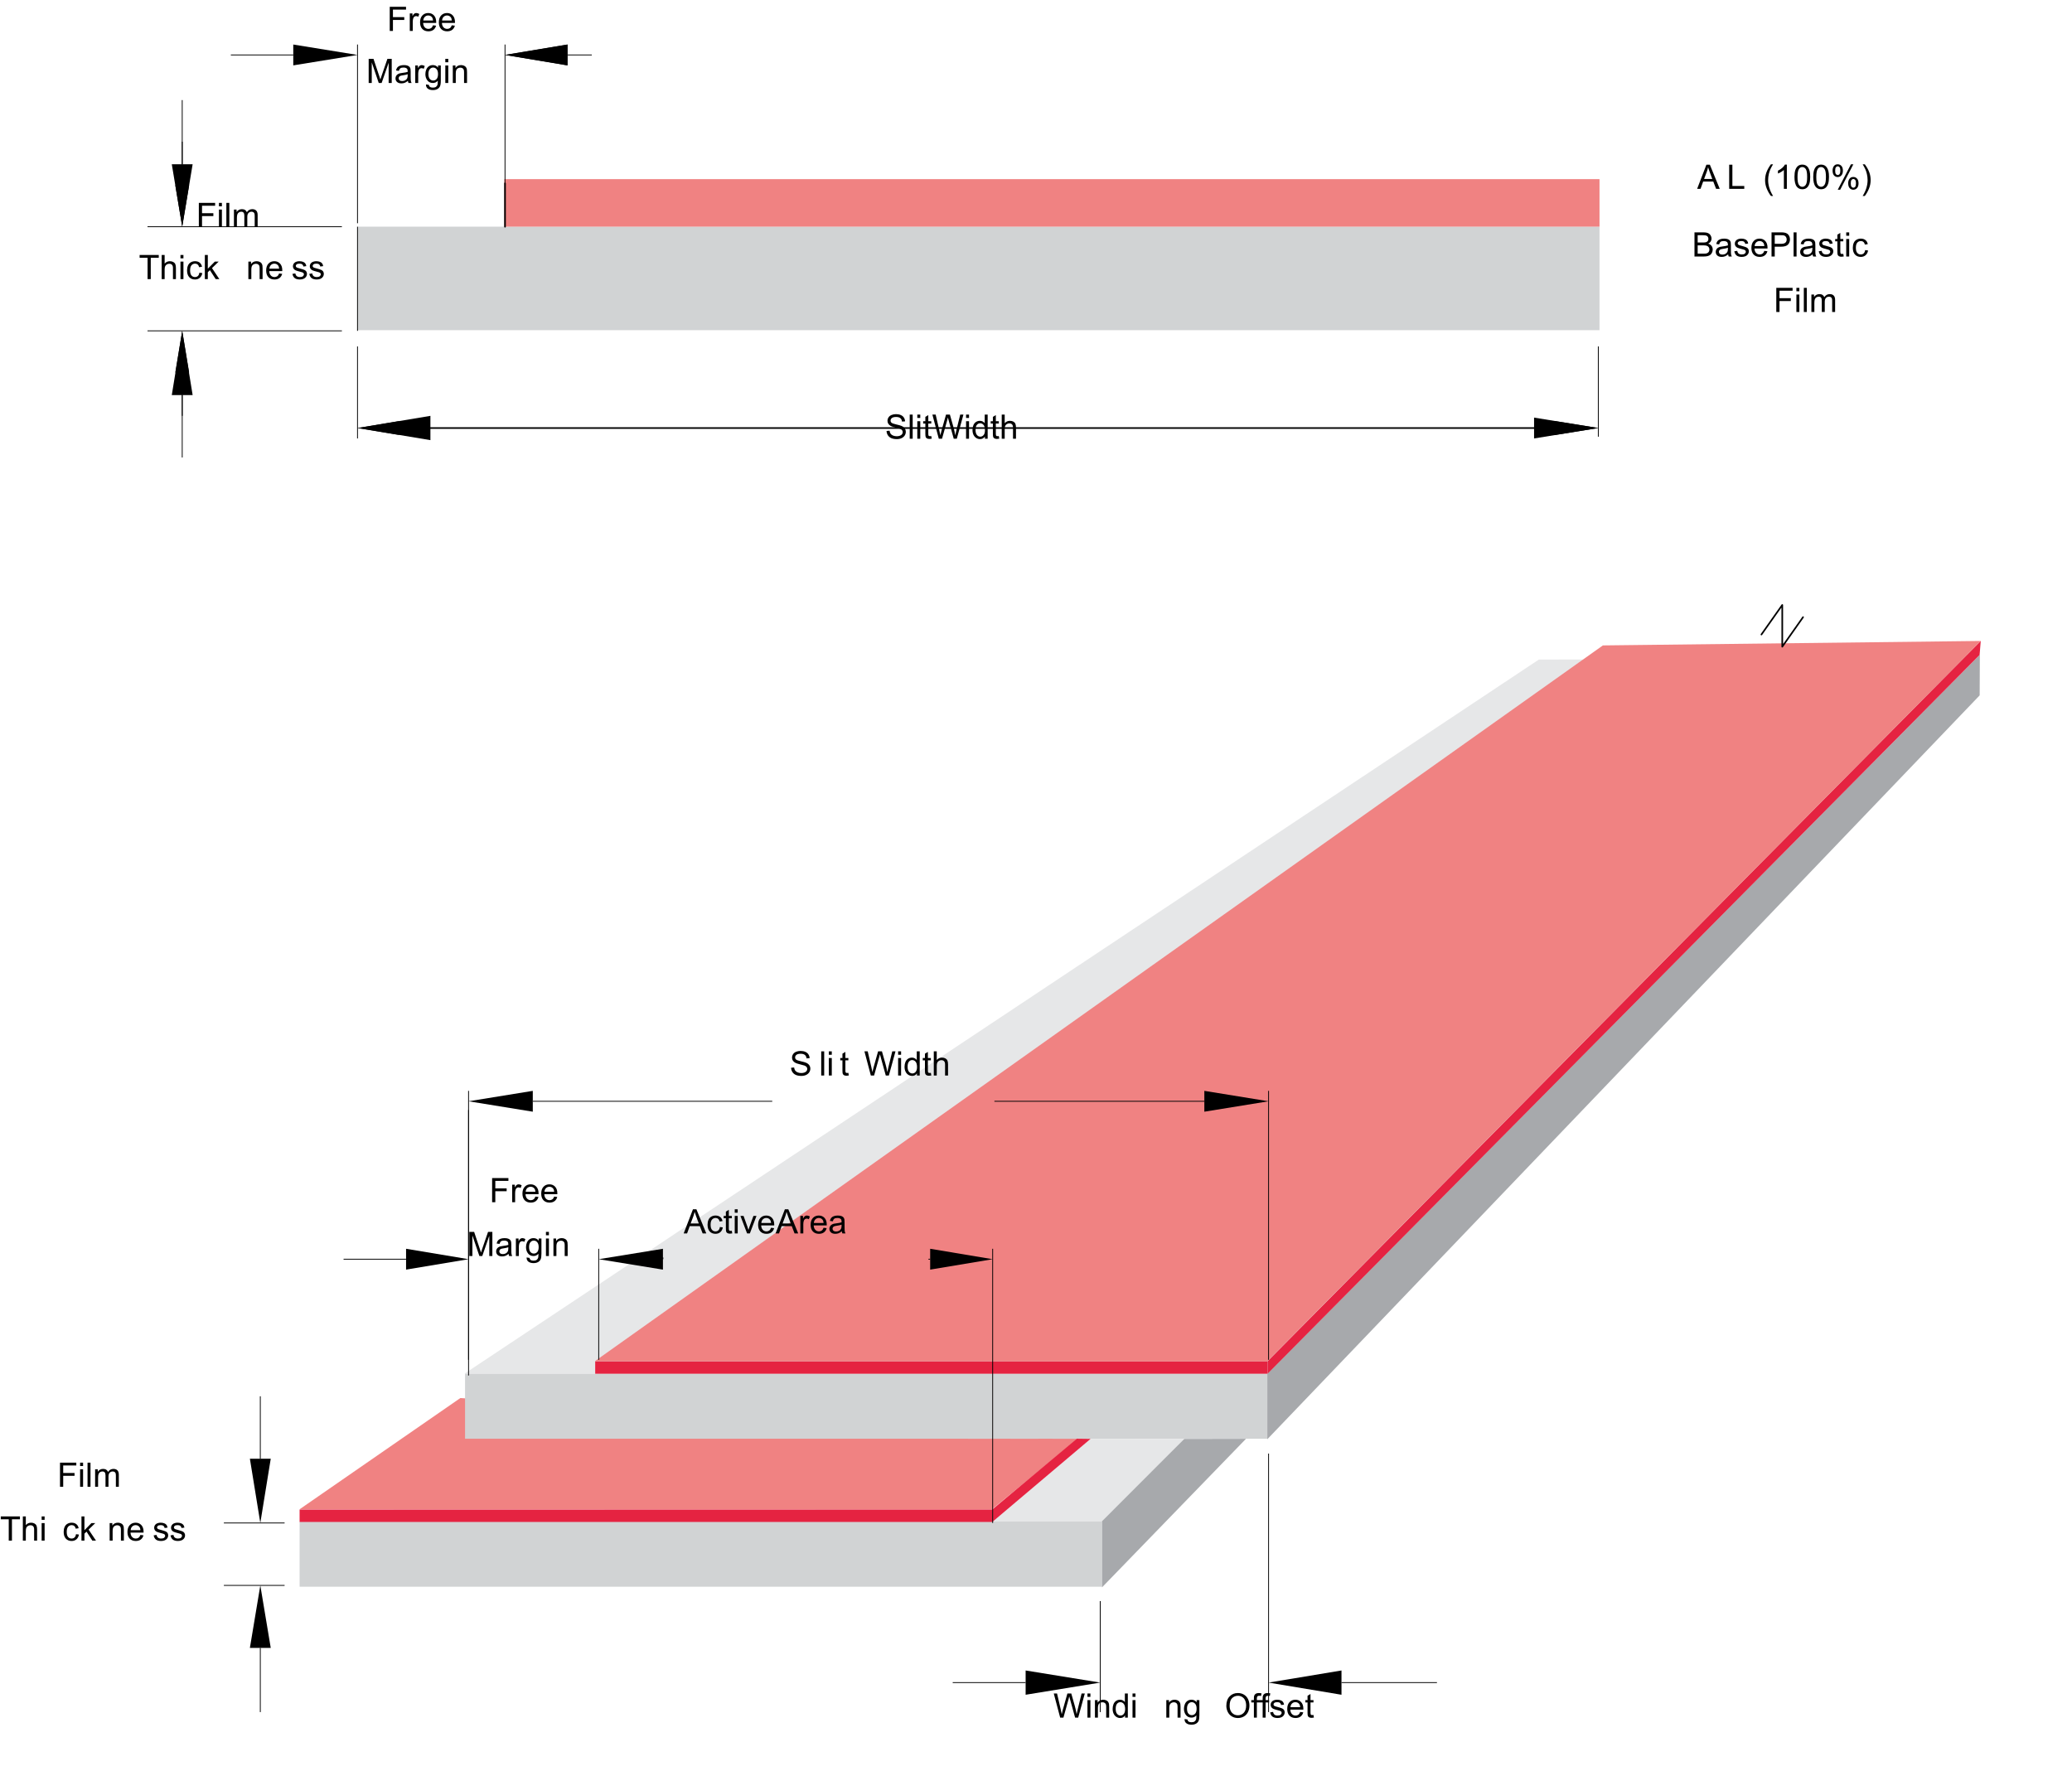 <svg width="737" height="630" viewBox="0 0 737 630" fill="none" xmlns="http://www.w3.org/2000/svg">
<path fill-rule="evenodd" clip-rule="evenodd" d="M163.727 497.33L383.629 511.668L352.829 536.916L106.608 536.852L163.727 497.33Z" fill="#F08282"/>
<path fill-rule="evenodd" clip-rule="evenodd" d="M352.829 541.31L387.914 511.84L289.173 511.711L421.221 511.861L392.394 541.31H352.829Z" fill="#E6E7E8"/>
<path d="M391.967 541.246H106.566V564.436H391.967V541.246Z" fill="#D1D3D4"/>
<path d="M450.82 488.606H165.419V511.797H450.82V488.606Z" fill="#D1D3D4"/>
<path fill-rule="evenodd" clip-rule="evenodd" d="M704.222 232.848L704.158 247.358L450.778 511.969V488.457" fill="#A7A9AC"/>
<path fill-rule="evenodd" clip-rule="evenodd" d="M165.268 488.607L547.353 234.627L567.114 234.584L704.221 232.848L450.84 488.607H165.268Z" fill="#E6E7E8"/>
<path fill-rule="evenodd" clip-rule="evenodd" d="M421.223 511.861L443.192 511.818L391.988 564.651V541.139" fill="#A7A9AC"/>
<path d="M450.776 484.235H211.713V488.671H450.776V484.235Z" fill="#E52341"/>
<path fill-rule="evenodd" clip-rule="evenodd" d="M704.135 232.976L450.841 488.693V484.256L704.542 228.004L704.135 232.976Z" fill="#E52341"/>
<path fill-rule="evenodd" clip-rule="evenodd" d="M570.137 229.59L704.543 228.004L450.777 484.234L211.65 484.17L570.137 229.59Z" fill="#F08282"/>
<path d="M352.959 536.959H106.566V541.396H352.959V536.959Z" fill="#E52341"/>
<path fill-rule="evenodd" clip-rule="evenodd" d="M352.957 536.959L383.07 511.776L387.914 511.84L352.957 541.396V536.959Z" fill="#E52341"/>
<path d="M568.938 80.631H127.141V117.453H568.938V80.631Z" fill="#D1D3D4"/>
<path d="M568.936 63.72H179.371V80.631H568.936V63.72Z" fill="#F08282"/>
<path d="M428.378 391.751H353.706" stroke="black" stroke-width="0.29" stroke-miterlimit="2"/>
<path d="M189.51 391.751H274.684" stroke="black" stroke-width="0.29" stroke-miterlimit="2"/>
<path d="M451.226 483.72V388.043" stroke="black" stroke-width="0.29" stroke-miterlimit="2"/>
<path d="M166.662 483.72V388.043" stroke="black" stroke-width="0.29" stroke-miterlimit="2"/>
<path fill-rule="evenodd" clip-rule="evenodd" d="M189.509 388.043V395.459L166.662 391.751L189.509 388.043Z" fill="black"/>
<path fill-rule="evenodd" clip-rule="evenodd" d="M428.378 388.043V395.459L451.226 391.751L428.378 388.043Z" fill="black"/>
<path d="M281.394 379.823L282.467 379.729C282.517 380.159 282.635 380.513 282.818 380.79C283.006 381.063 283.295 381.286 283.685 381.458C284.076 381.626 284.515 381.71 285.004 381.71C285.437 381.71 285.82 381.646 286.152 381.517C286.484 381.388 286.73 381.212 286.89 380.989C287.054 380.763 287.136 380.517 287.136 380.251C287.136 379.981 287.058 379.747 286.902 379.548C286.746 379.345 286.488 379.175 286.129 379.038C285.898 378.948 285.388 378.81 284.599 378.622C283.81 378.431 283.258 378.251 282.941 378.083C282.531 377.868 282.224 377.603 282.021 377.286C281.822 376.966 281.722 376.608 281.722 376.214C281.722 375.78 281.845 375.376 282.092 375.001C282.338 374.622 282.697 374.335 283.17 374.14C283.642 373.944 284.168 373.847 284.746 373.847C285.383 373.847 285.943 373.95 286.427 374.157C286.916 374.36 287.291 374.661 287.552 375.06C287.814 375.458 287.955 375.909 287.974 376.413L286.885 376.495C286.826 375.952 286.627 375.542 286.287 375.265C285.951 374.987 285.453 374.849 284.793 374.849C284.105 374.849 283.603 374.976 283.287 375.229C282.974 375.479 282.818 375.782 282.818 376.138C282.818 376.446 282.929 376.7 283.152 376.899C283.371 377.099 283.941 377.304 284.863 377.515C285.789 377.722 286.424 377.903 286.767 378.06C287.267 378.29 287.636 378.583 287.875 378.938C288.113 379.29 288.232 379.696 288.232 380.157C288.232 380.614 288.101 381.046 287.84 381.452C287.578 381.854 287.201 382.169 286.709 382.396C286.22 382.618 285.67 382.729 285.056 382.729C284.279 382.729 283.627 382.616 283.099 382.39C282.576 382.163 282.164 381.823 281.863 381.37C281.566 380.913 281.41 380.397 281.394 379.823Z" fill="black"/>
<path d="M292.105 382.583V373.993H293.159V382.583H292.105ZM294.806 375.206V373.993H295.861V375.206H294.806ZM294.806 382.583V376.36H295.861V382.583H294.806Z" fill="black"/>
<path d="M301.761 381.64L301.913 382.571C301.616 382.634 301.351 382.665 301.116 382.665C300.733 382.665 300.437 382.604 300.226 382.483C300.015 382.362 299.866 382.204 299.78 382.009C299.694 381.81 299.651 381.394 299.651 380.761V377.181H298.878V376.36H299.651V374.819L300.7 374.187V376.36H301.761V377.181H300.7V380.819C300.7 381.12 300.718 381.313 300.753 381.399C300.792 381.485 300.853 381.554 300.935 381.604C301.021 381.655 301.142 381.681 301.298 381.681C301.415 381.681 301.569 381.667 301.761 381.64Z" fill="black"/>
<path d="M309.754 382.583L307.475 373.993H308.641L309.947 379.624C310.088 380.214 310.209 380.8 310.311 381.382C310.529 380.464 310.658 379.935 310.697 379.794L312.332 373.993H313.703L314.934 378.341C315.242 379.419 315.465 380.433 315.602 381.382C315.711 380.839 315.854 380.216 316.029 379.513L317.377 373.993H318.52L316.164 382.583H315.068L313.258 376.038C313.105 375.491 313.016 375.155 312.988 375.03C312.898 375.425 312.814 375.761 312.736 376.038L310.914 382.583H309.754ZM319.457 375.206V373.993H320.512V375.206H319.457ZM319.457 382.583V376.36H320.512V382.583H319.457ZM326.16 382.583V381.798C325.766 382.415 325.186 382.724 324.42 382.724C323.924 382.724 323.467 382.587 323.049 382.313C322.635 382.04 322.312 381.659 322.082 381.171C321.855 380.679 321.742 380.114 321.742 379.478C321.742 378.856 321.846 378.294 322.053 377.79C322.26 377.282 322.57 376.894 322.984 376.624C323.398 376.354 323.861 376.22 324.373 376.22C324.748 376.22 325.082 376.3 325.375 376.46C325.668 376.616 325.906 376.821 326.09 377.075V373.993H327.139V382.583H326.16ZM322.826 379.478C322.826 380.274 322.994 380.87 323.33 381.265C323.666 381.659 324.062 381.856 324.52 381.856C324.98 381.856 325.371 381.669 325.691 381.294C326.016 380.915 326.178 380.339 326.178 379.565C326.178 378.714 326.014 378.089 325.686 377.69C325.357 377.292 324.953 377.093 324.473 377.093C324.004 377.093 323.611 377.284 323.295 377.667C322.982 378.05 322.826 378.653 322.826 379.478ZM331.105 381.64L331.258 382.571C330.961 382.634 330.695 382.665 330.461 382.665C330.078 382.665 329.781 382.604 329.57 382.483C329.359 382.362 329.211 382.204 329.125 382.009C329.039 381.81 328.996 381.394 328.996 380.761V377.181H328.223V376.36H328.996V374.819L330.045 374.187V376.36H331.105V377.181H330.045V380.819C330.045 381.12 330.062 381.313 330.098 381.399C330.137 381.485 330.197 381.554 330.279 381.604C330.365 381.655 330.486 381.681 330.643 381.681C330.76 381.681 330.914 381.667 331.105 381.64ZM332.143 382.583V373.993H333.197V377.075C333.689 376.505 334.311 376.22 335.061 376.22C335.521 376.22 335.922 376.312 336.262 376.495C336.602 376.675 336.844 376.925 336.988 377.245C337.137 377.565 337.211 378.03 337.211 378.64V382.583H336.156V378.64C336.156 378.112 336.041 377.729 335.811 377.491C335.584 377.249 335.262 377.128 334.844 377.128C334.531 377.128 334.236 377.21 333.959 377.374C333.686 377.534 333.49 377.753 333.373 378.03C333.256 378.308 333.197 378.69 333.197 379.179V382.583H332.143Z" fill="black"/>
<path d="M364.809 598.536H338.875" stroke="black" stroke-width="0.29" stroke-miterlimit="2"/>
<path d="M330.86 447.927H330.239" stroke="black" stroke-width="0.29" stroke-miterlimit="2"/>
<path d="M235.804 447.927V447.305" stroke="black" stroke-width="0.29" stroke-miterlimit="2"/>
<path d="M353.087 541.76V444.219" stroke="black" stroke-width="0.29" stroke-miterlimit="2"/>
<path d="M212.956 483.72V444.219" stroke="black" stroke-width="0.29" stroke-miterlimit="2"/>
<path fill-rule="evenodd" clip-rule="evenodd" d="M235.804 444.219V451.635L212.956 447.927L235.804 444.219Z" fill="black"/>
<path fill-rule="evenodd" clip-rule="evenodd" d="M330.858 444.219V451.635L353.084 447.927L330.858 444.219Z" fill="black"/>
<path d="M243.183 438.759L246.482 430.169H247.707L251.222 438.759H249.927L248.926 436.157H245.334L244.39 438.759H243.183ZM245.662 435.231H248.574L247.677 432.852C247.404 432.13 247.201 431.536 247.068 431.071C246.959 431.622 246.804 432.169 246.605 432.712L245.662 435.231ZM256.056 436.479L257.094 436.614C256.98 437.329 256.689 437.89 256.22 438.296C255.756 438.698 255.183 438.899 254.504 438.899C253.652 438.899 252.967 438.622 252.447 438.067C251.931 437.509 251.674 436.71 251.674 435.671C251.674 434.999 251.785 434.411 252.008 433.907C252.23 433.403 252.568 433.026 253.021 432.776C253.478 432.522 253.974 432.395 254.51 432.395C255.185 432.395 255.738 432.567 256.168 432.911C256.597 433.251 256.873 433.735 256.994 434.364L255.969 434.522C255.871 434.104 255.697 433.79 255.447 433.579C255.201 433.368 254.902 433.263 254.551 433.263C254.019 433.263 253.588 433.454 253.256 433.837C252.924 434.216 252.758 434.817 252.758 435.641C252.758 436.477 252.918 437.085 253.238 437.464C253.558 437.843 253.976 438.032 254.492 438.032C254.906 438.032 255.252 437.905 255.529 437.651C255.806 437.397 255.982 437.007 256.056 436.479ZM260.299 437.815L260.451 438.747C260.154 438.809 259.888 438.841 259.654 438.841C259.271 438.841 258.974 438.78 258.763 438.659C258.552 438.538 258.404 438.38 258.318 438.184C258.232 437.985 258.189 437.569 258.189 436.936V433.356H257.416V432.536H258.189V430.995L259.238 430.362V432.536H260.299V433.356H259.238V436.995C259.238 437.296 259.256 437.489 259.291 437.575C259.33 437.661 259.39 437.729 259.472 437.78C259.558 437.831 259.679 437.856 259.836 437.856C259.953 437.856 260.107 437.843 260.299 437.815ZM261.342 431.382V430.169H262.396V431.382H261.342ZM261.342 438.759V432.536H262.396V438.759H261.342ZM265.736 438.759L263.369 432.536H264.482L265.818 436.263C265.963 436.665 266.095 437.083 266.217 437.516C266.31 437.188 266.441 436.794 266.609 436.333L267.992 432.536H269.076L266.72 438.759H265.736ZM274.267 436.755L275.357 436.89C275.185 437.526 274.867 438.02 274.402 438.372C273.937 438.724 273.344 438.899 272.621 438.899C271.711 438.899 270.988 438.62 270.453 438.061C269.922 437.499 269.656 436.712 269.656 435.7C269.656 434.653 269.926 433.841 270.465 433.263C271.004 432.684 271.703 432.395 272.562 432.395C273.394 432.395 274.074 432.679 274.601 433.245C275.129 433.811 275.392 434.608 275.392 435.636C275.392 435.698 275.39 435.792 275.386 435.917H270.746C270.785 436.6 270.978 437.124 271.326 437.487C271.674 437.85 272.107 438.032 272.627 438.032C273.013 438.032 273.344 437.931 273.617 437.727C273.89 437.524 274.107 437.2 274.267 436.755ZM270.804 435.05H274.279C274.232 434.526 274.099 434.134 273.881 433.872C273.545 433.466 273.109 433.263 272.574 433.263C272.09 433.263 271.681 433.425 271.349 433.749C271.021 434.073 270.84 434.507 270.804 435.05ZM275.879 438.759L279.177 430.169H280.402L283.918 438.759H282.623L281.621 436.157H278.029L277.086 438.759H275.879ZM278.357 435.231H281.269L280.373 432.852C280.099 432.13 279.896 431.536 279.763 431.071C279.654 431.622 279.5 432.169 279.301 432.712L278.357 435.231ZM284.679 438.759V432.536H285.629V433.479C285.871 433.038 286.094 432.747 286.297 432.606C286.504 432.466 286.73 432.395 286.976 432.395C287.332 432.395 287.693 432.509 288.06 432.735L287.697 433.714C287.439 433.561 287.181 433.485 286.924 433.485C286.693 433.485 286.486 433.556 286.302 433.696C286.119 433.833 285.988 434.024 285.91 434.27C285.793 434.645 285.734 435.056 285.734 435.501V438.759H284.679ZM292.947 436.755L294.037 436.89C293.865 437.526 293.547 438.02 293.082 438.372C292.617 438.724 292.023 438.899 291.301 438.899C290.39 438.899 289.668 438.62 289.133 438.061C288.601 437.499 288.336 436.712 288.336 435.7C288.336 434.653 288.605 433.841 289.144 433.263C289.683 432.684 290.383 432.395 291.242 432.395C292.074 432.395 292.754 432.679 293.281 433.245C293.808 433.811 294.072 434.608 294.072 435.636C294.072 435.698 294.07 435.792 294.066 435.917H289.426C289.465 436.6 289.658 437.124 290.006 437.487C290.353 437.85 290.787 438.032 291.306 438.032C291.693 438.032 292.023 437.931 292.297 437.727C292.57 437.524 292.787 437.2 292.947 436.755ZM289.484 435.05H292.959C292.912 434.526 292.779 434.134 292.56 433.872C292.224 433.466 291.789 433.263 291.254 433.263C290.769 433.263 290.361 433.425 290.029 433.749C289.701 434.073 289.519 434.507 289.484 435.05ZM299.427 437.991C299.037 438.323 298.66 438.557 298.297 438.694C297.937 438.831 297.551 438.899 297.136 438.899C296.453 438.899 295.927 438.733 295.56 438.401C295.193 438.065 295.01 437.638 295.01 437.118C295.01 436.813 295.078 436.536 295.215 436.286C295.355 436.032 295.537 435.829 295.76 435.677C295.986 435.524 296.24 435.409 296.521 435.331C296.728 435.276 297.041 435.224 297.459 435.173C298.31 435.071 298.937 434.95 299.34 434.809C299.344 434.665 299.345 434.573 299.345 434.534C299.345 434.104 299.246 433.802 299.047 433.626C298.777 433.388 298.377 433.268 297.845 433.268C297.349 433.268 296.982 433.356 296.744 433.532C296.51 433.704 296.336 434.011 296.222 434.452L295.191 434.311C295.285 433.87 295.439 433.515 295.654 433.245C295.869 432.972 296.179 432.763 296.586 432.618C296.992 432.47 297.463 432.395 297.998 432.395C298.529 432.395 298.961 432.458 299.293 432.583C299.625 432.708 299.869 432.866 300.025 433.057C300.181 433.245 300.291 433.483 300.353 433.772C300.388 433.952 300.406 434.276 300.406 434.745V436.151C300.406 437.132 300.427 437.753 300.47 438.015C300.517 438.272 300.607 438.52 300.74 438.759H299.638C299.529 438.54 299.459 438.284 299.427 437.991ZM299.34 435.636C298.957 435.792 298.383 435.925 297.617 436.034C297.183 436.097 296.877 436.167 296.697 436.245C296.517 436.323 296.379 436.438 296.281 436.591C296.183 436.739 296.135 436.905 296.135 437.089C296.135 437.37 296.24 437.604 296.451 437.792C296.666 437.979 296.978 438.073 297.388 438.073C297.795 438.073 298.156 437.985 298.472 437.809C298.789 437.63 299.021 437.386 299.17 437.077C299.283 436.839 299.34 436.487 299.34 436.022V435.636Z" fill="black"/>
<path fill-rule="evenodd" clip-rule="evenodd" d="M88.884 586.191H96.3L92.592 563.965L88.884 586.191Z" fill="black"/>
<path fill-rule="evenodd" clip-rule="evenodd" d="M88.884 518.913H96.3L92.592 541.76L88.884 518.913Z" fill="black"/>
<path d="M92.589 518.913V496.687" stroke="black" stroke-width="0.29" stroke-miterlimit="2"/>
<path d="M92.589 586.191V609.038" stroke="black" stroke-width="0.29" stroke-miterlimit="2"/>
<path d="M175.043 427.656V419.067H180.838V420.08H176.18V422.74H180.211V423.754H176.18V427.656H175.043ZM182.174 427.656V421.434H183.123V422.377C183.365 421.936 183.588 421.645 183.791 421.504C183.998 421.364 184.225 421.293 184.471 421.293C184.826 421.293 185.188 421.406 185.555 421.633L185.192 422.612C184.934 422.459 184.676 422.383 184.418 422.383C184.188 422.383 183.981 422.453 183.797 422.594C183.614 422.731 183.483 422.922 183.405 423.168C183.287 423.543 183.229 423.953 183.229 424.399V427.656H182.174ZM190.442 425.653L191.531 425.787C191.36 426.424 191.041 426.918 190.576 427.27C190.112 427.621 189.518 427.797 188.795 427.797C187.885 427.797 187.162 427.518 186.627 426.959C186.096 426.397 185.83 425.61 185.83 424.598C185.83 423.551 186.1 422.739 186.639 422.16C187.178 421.582 187.877 421.293 188.737 421.293C189.569 421.293 190.248 421.576 190.776 422.143C191.303 422.709 191.567 423.506 191.567 424.533C191.567 424.596 191.565 424.69 191.561 424.815H186.92C186.959 425.498 187.153 426.022 187.5 426.385C187.848 426.748 188.281 426.93 188.801 426.93C189.188 426.93 189.518 426.828 189.791 426.625C190.065 426.422 190.281 426.098 190.442 425.653ZM186.979 423.948H190.453C190.406 423.424 190.274 423.031 190.055 422.77C189.719 422.364 189.283 422.16 188.748 422.16C188.264 422.16 187.856 422.323 187.524 422.647C187.196 422.971 187.014 423.405 186.979 423.948ZM197.121 425.653L198.211 425.787C198.039 426.424 197.721 426.918 197.256 427.27C196.791 427.621 196.198 427.797 195.475 427.797C194.565 427.797 193.842 427.518 193.307 426.959C192.776 426.397 192.51 425.61 192.51 424.598C192.51 423.551 192.78 422.739 193.319 422.16C193.858 421.582 194.557 421.293 195.416 421.293C196.248 421.293 196.928 421.576 197.455 422.143C197.983 422.709 198.246 423.506 198.246 424.533C198.246 424.596 198.244 424.69 198.24 424.815H193.6C193.639 425.498 193.832 426.022 194.18 426.385C194.528 426.748 194.961 426.93 195.481 426.93C195.867 426.93 196.198 426.828 196.471 426.625C196.744 426.422 196.961 426.098 197.121 425.653ZM193.658 423.948H197.133C197.086 423.424 196.953 423.031 196.735 422.77C196.399 422.364 195.963 422.16 195.428 422.16C194.944 422.16 194.535 422.323 194.203 422.647C193.875 422.971 193.694 423.405 193.658 423.948Z" fill="black"/>
<path d="M166.933 446.796V438.206H168.644L170.677 444.288C170.865 444.854 171.001 445.278 171.087 445.56C171.185 445.247 171.337 444.788 171.544 444.183L173.601 438.206H175.13V446.796H174.035V439.606L171.539 446.796H170.513L168.029 439.483V446.796H166.933ZM180.89 446.028C180.5 446.36 180.123 446.595 179.759 446.731C179.4 446.868 179.013 446.937 178.599 446.937C177.916 446.937 177.39 446.771 177.023 446.438C176.656 446.103 176.472 445.675 176.472 445.155C176.472 444.851 176.541 444.573 176.677 444.323C176.818 444.069 177 443.866 177.222 443.714C177.449 443.562 177.703 443.446 177.984 443.368C178.191 443.313 178.503 443.261 178.921 443.21C179.773 443.108 180.4 442.987 180.802 442.847C180.806 442.702 180.808 442.61 180.808 442.571C180.808 442.142 180.708 441.839 180.509 441.663C180.24 441.425 179.839 441.306 179.308 441.306C178.812 441.306 178.445 441.394 178.207 441.569C177.972 441.741 177.798 442.048 177.685 442.489L176.654 442.349C176.748 441.907 176.902 441.552 177.117 441.282C177.332 441.009 177.642 440.8 178.048 440.655C178.455 440.507 178.925 440.433 179.46 440.433C179.992 440.433 180.423 440.495 180.755 440.62C181.087 440.745 181.332 440.903 181.488 441.095C181.644 441.282 181.753 441.521 181.816 441.81C181.851 441.989 181.869 442.313 181.869 442.782V444.188C181.869 445.169 181.89 445.79 181.933 446.052C181.98 446.31 182.07 446.558 182.203 446.796H181.101C180.992 446.577 180.921 446.321 180.89 446.028ZM180.802 443.673C180.419 443.829 179.845 443.962 179.08 444.071C178.646 444.134 178.339 444.204 178.16 444.282C177.98 444.36 177.841 444.476 177.744 444.628C177.646 444.776 177.597 444.942 177.597 445.126C177.597 445.407 177.703 445.642 177.914 445.829C178.128 446.017 178.441 446.11 178.851 446.11C179.257 446.11 179.619 446.022 179.935 445.847C180.251 445.667 180.484 445.423 180.632 445.114C180.746 444.876 180.802 444.524 180.802 444.06V443.673ZM183.498 446.796V440.573H184.447V441.517C184.689 441.075 184.912 440.784 185.115 440.644C185.322 440.503 185.548 440.433 185.794 440.433C186.15 440.433 186.511 440.546 186.878 440.772L186.515 441.751C186.257 441.599 186 441.522 185.742 441.522C185.511 441.522 185.304 441.593 185.121 441.733C184.937 441.87 184.806 442.062 184.728 442.308C184.611 442.683 184.552 443.093 184.552 443.538V446.796H183.498ZM187.312 447.312L188.337 447.464C188.38 447.78 188.5 448.011 188.695 448.155C188.957 448.351 189.314 448.448 189.767 448.448C190.255 448.448 190.632 448.351 190.898 448.155C191.164 447.96 191.343 447.687 191.437 447.335C191.492 447.12 191.517 446.669 191.513 445.981C191.052 446.524 190.478 446.796 189.791 446.796C188.935 446.796 188.273 446.487 187.804 445.87C187.335 445.253 187.101 444.513 187.101 443.649C187.101 443.056 187.208 442.509 187.423 442.009C187.638 441.505 187.949 441.116 188.355 440.843C188.765 440.569 189.246 440.433 189.796 440.433C190.531 440.433 191.136 440.729 191.613 441.323V440.573H192.585V445.952C192.585 446.921 192.486 447.606 192.287 448.009C192.091 448.415 191.779 448.735 191.349 448.97C190.923 449.204 190.398 449.321 189.773 449.321C189.031 449.321 188.431 449.153 187.974 448.817C187.517 448.485 187.296 447.983 187.312 447.312ZM188.185 443.573C188.185 444.39 188.347 444.985 188.671 445.36C188.996 445.735 189.402 445.923 189.89 445.923C190.375 445.923 190.781 445.737 191.109 445.366C191.437 444.991 191.601 444.405 191.601 443.608C191.601 442.847 191.431 442.272 191.091 441.886C190.755 441.499 190.349 441.306 189.873 441.306C189.404 441.306 189.005 441.497 188.677 441.88C188.349 442.259 188.185 442.823 188.185 443.573ZM194.191 439.419V438.206H195.246V439.419H194.191ZM194.191 446.796V440.573H195.246V446.796H194.191ZM196.857 446.796V440.573H197.806V441.458C198.263 440.774 198.923 440.433 199.787 440.433C200.162 440.433 200.505 440.501 200.818 440.638C201.134 440.771 201.371 440.946 201.527 441.165C201.683 441.384 201.792 441.644 201.855 441.944C201.894 442.14 201.914 442.481 201.914 442.97V446.796H200.859V443.011C200.859 442.581 200.818 442.261 200.736 442.05C200.654 441.835 200.507 441.665 200.296 441.54C200.089 441.411 199.845 441.347 199.564 441.347C199.115 441.347 198.726 441.489 198.398 441.774C198.074 442.06 197.912 442.601 197.912 443.397V446.796H196.857Z" fill="black"/>
<path fill-rule="evenodd" clip-rule="evenodd" d="M144.438 444.219V451.635L166.664 447.927L144.438 444.219Z" fill="black"/>
<path d="M166.662 489.292V394.837" stroke="black" stroke-width="0.29" stroke-miterlimit="2"/>
<path d="M144.435 447.927H122.209" stroke="black" stroke-width="0.29" stroke-miterlimit="2"/>
<path d="M21.346 528.884V520.294H27.141V521.308H22.482V523.968H26.514V524.982H22.482V528.884H21.346ZM28.494 521.507V520.294H29.549V521.507H28.494ZM28.494 528.884V522.662H29.549V528.884H28.494ZM31.137 528.884V520.294H32.191V528.884H31.137ZM33.832 528.884V522.662H34.775V523.535C34.971 523.23 35.23 522.986 35.555 522.802C35.879 522.615 36.248 522.521 36.662 522.521C37.123 522.521 37.5 522.617 37.793 522.808C38.09 523 38.299 523.267 38.42 523.611C38.912 522.884 39.553 522.521 40.342 522.521C40.959 522.521 41.434 522.693 41.766 523.037C42.098 523.376 42.264 523.902 42.264 524.613V528.884H41.215V524.964C41.215 524.542 41.18 524.24 41.109 524.056C41.043 523.869 40.92 523.718 40.74 523.605C40.56 523.492 40.35 523.435 40.107 523.435C39.67 523.435 39.307 523.582 39.018 523.875C38.728 524.164 38.584 524.628 38.584 525.269V528.884H37.529V524.841C37.529 524.373 37.443 524.021 37.272 523.787C37.1 523.552 36.818 523.435 36.428 523.435C36.131 523.435 35.855 523.513 35.602 523.669C35.352 523.826 35.17 524.054 35.057 524.355C34.943 524.656 34.887 525.089 34.887 525.656V528.884H33.832Z" fill="black"/>
<path d="M3.111 548.024V540.448H0.281V539.434H7.09V540.448H4.248V548.024H3.111ZM8.127 548.024V539.434H9.182V542.516C9.674 541.946 10.295 541.66 11.045 541.66C11.506 541.66 11.906 541.752 12.246 541.936C12.586 542.115 12.828 542.365 12.973 542.686C13.121 543.006 13.195 543.471 13.195 544.08V548.024H12.141V544.08C12.141 543.553 12.025 543.17 11.795 542.932C11.568 542.69 11.246 542.569 10.828 542.569C10.516 542.569 10.221 542.651 9.943 542.815C9.67 542.975 9.475 543.194 9.357 543.471C9.24 543.748 9.182 544.131 9.182 544.619V548.024H8.127ZM14.812 540.647V539.434H15.867V540.647H14.812ZM14.812 548.024V541.801H15.867V548.024H14.812Z" fill="black"/>
<path d="M27.034 545.744L28.071 545.879C27.957 546.594 27.666 547.155 27.198 547.561C26.733 547.963 26.161 548.164 25.481 548.164C24.629 548.164 23.944 547.887 23.424 547.332C22.909 546.774 22.651 545.975 22.651 544.936C22.651 544.264 22.762 543.676 22.985 543.172C23.207 542.668 23.545 542.291 23.998 542.041C24.456 541.787 24.952 541.66 25.487 541.66C26.163 541.66 26.715 541.832 27.145 542.176C27.575 542.516 27.85 543 27.971 543.629L26.946 543.787C26.848 543.369 26.674 543.055 26.424 542.844C26.178 542.633 25.879 542.528 25.528 542.528C24.997 542.528 24.565 542.719 24.233 543.102C23.901 543.481 23.735 544.082 23.735 544.906C23.735 545.742 23.895 546.35 24.215 546.729C24.536 547.108 24.954 547.297 25.469 547.297C25.883 547.297 26.229 547.17 26.506 546.916C26.784 546.662 26.959 546.272 27.034 545.744ZM28.979 548.024V539.434H30.034V544.332L32.53 541.801H33.895L31.516 544.11L34.135 548.024H32.834L30.778 544.842L30.034 545.557V548.024H28.979Z" fill="black"/>
<path d="M39.006 548.024V541.801H39.955V542.686C40.412 542.002 41.072 541.66 41.936 541.66C42.311 541.66 42.654 541.729 42.967 541.865C43.283 541.998 43.52 542.174 43.676 542.393C43.832 542.612 43.942 542.871 44.004 543.172C44.043 543.367 44.063 543.709 44.063 544.198V548.024H43.008V544.239C43.008 543.809 42.967 543.489 42.885 543.278C42.803 543.063 42.657 542.893 42.446 542.768C42.239 542.639 41.994 542.574 41.713 542.574C41.264 542.574 40.875 542.717 40.547 543.002C40.223 543.287 40.061 543.828 40.061 544.625V548.024H39.006ZM49.946 546.02L51.035 546.155C50.864 546.791 50.545 547.285 50.08 547.637C49.615 547.989 49.022 548.164 48.299 548.164C47.389 548.164 46.666 547.885 46.131 547.326C45.6 546.764 45.334 545.977 45.334 544.965C45.334 543.918 45.604 543.106 46.143 542.528C46.682 541.949 47.381 541.66 48.24 541.66C49.072 541.66 49.752 541.944 50.279 542.51C50.807 543.076 51.071 543.873 51.071 544.901C51.071 544.963 51.069 545.057 51.065 545.182H46.424C46.463 545.865 46.657 546.389 47.004 546.752C47.352 547.115 47.785 547.297 48.305 547.297C48.692 547.297 49.022 547.196 49.295 546.992C49.569 546.789 49.785 546.465 49.946 546.02ZM46.483 544.315H49.957C49.91 543.791 49.778 543.399 49.559 543.137C49.223 542.731 48.787 542.528 48.252 542.528C47.768 542.528 47.36 542.69 47.028 543.014C46.7 543.338 46.518 543.772 46.483 544.315Z" fill="black"/>
<path d="M54.659 546.166L55.702 546.002C55.761 546.42 55.923 546.74 56.188 546.963C56.458 547.186 56.833 547.297 57.313 547.297C57.798 547.297 58.157 547.199 58.391 547.004C58.626 546.805 58.743 546.573 58.743 546.307C58.743 546.069 58.639 545.881 58.432 545.744C58.288 545.651 57.928 545.531 57.354 545.387C56.581 545.192 56.044 545.024 55.743 544.883C55.446 544.739 55.219 544.541 55.063 544.291C54.911 544.037 54.835 543.758 54.835 543.453C54.835 543.176 54.897 542.92 55.022 542.686C55.151 542.448 55.325 542.25 55.544 542.094C55.708 541.973 55.93 541.871 56.212 541.789C56.497 541.703 56.801 541.66 57.126 541.66C57.614 541.66 58.042 541.731 58.409 541.871C58.78 542.012 59.053 542.203 59.229 542.446C59.405 542.684 59.526 543.004 59.593 543.406L58.561 543.547C58.514 543.227 58.378 542.977 58.151 542.797C57.928 542.617 57.612 542.528 57.202 542.528C56.718 542.528 56.372 542.608 56.165 542.768C55.958 542.928 55.854 543.115 55.854 543.33C55.854 543.467 55.897 543.59 55.983 543.699C56.069 543.813 56.204 543.906 56.388 543.981C56.493 544.02 56.803 544.11 57.319 544.25C58.065 544.449 58.585 544.614 58.878 544.742C59.175 544.867 59.407 545.051 59.575 545.293C59.743 545.535 59.827 545.836 59.827 546.196C59.827 546.547 59.723 546.879 59.516 547.192C59.313 547.5 59.018 547.74 58.632 547.912C58.245 548.08 57.807 548.164 57.319 548.164C56.511 548.164 55.893 547.996 55.468 547.66C55.046 547.324 54.776 546.826 54.659 546.166ZM60.659 546.166L61.702 546.002C61.761 546.42 61.923 546.74 62.188 546.963C62.458 547.186 62.833 547.297 63.313 547.297C63.798 547.297 64.157 547.199 64.391 547.004C64.626 546.805 64.743 546.573 64.743 546.307C64.743 546.069 64.639 545.881 64.432 545.744C64.288 545.651 63.928 545.531 63.354 545.387C62.581 545.192 62.044 545.024 61.743 544.883C61.446 544.739 61.219 544.541 61.063 544.291C60.911 544.037 60.835 543.758 60.835 543.453C60.835 543.176 60.897 542.92 61.022 542.686C61.151 542.448 61.325 542.25 61.544 542.094C61.708 541.973 61.93 541.871 62.212 541.789C62.497 541.703 62.801 541.66 63.126 541.66C63.614 541.66 64.042 541.731 64.409 541.871C64.78 542.012 65.053 542.203 65.229 542.446C65.405 542.684 65.526 543.004 65.593 543.406L64.561 543.547C64.514 543.227 64.378 542.977 64.151 542.797C63.928 542.617 63.612 542.528 63.202 542.528C62.718 542.528 62.372 542.608 62.165 542.768C61.958 542.928 61.854 543.115 61.854 543.33C61.854 543.467 61.897 543.59 61.983 543.699C62.069 543.813 62.204 543.906 62.388 543.981C62.493 544.02 62.803 544.11 63.319 544.25C64.065 544.449 64.585 544.614 64.878 544.742C65.175 544.867 65.407 545.051 65.575 545.293C65.743 545.535 65.827 545.836 65.827 546.196C65.827 546.547 65.723 546.879 65.516 547.192C65.313 547.5 65.018 547.74 64.632 547.912C64.245 548.08 63.807 548.164 63.319 548.164C62.511 548.164 61.893 547.996 61.468 547.66C61.046 547.324 60.776 546.826 60.659 546.166Z" fill="black"/>
<path d="M101.229 541.76H79.624" stroke="black" stroke-width="0.29" stroke-miterlimit="2"/>
<path d="M101.229 563.965H79.624" stroke="black" stroke-width="0.29" stroke-miterlimit="2"/>
<path d="M377.096 610.994L374.817 602.404H375.983L377.289 608.035C377.43 608.625 377.551 609.211 377.653 609.793C377.871 608.875 378 608.345 378.039 608.205L379.674 602.404H381.045L382.276 606.752C382.584 607.83 382.807 608.844 382.944 609.793C383.053 609.25 383.196 608.627 383.371 607.924L384.719 602.404H385.862L383.506 610.994H382.41L380.6 604.449C380.448 603.902 380.358 603.566 380.33 603.441C380.24 603.836 380.156 604.172 380.078 604.449L378.256 610.994H377.096ZM386.799 603.617V602.404H387.854V603.617H386.799ZM386.799 610.994V604.771H387.854V610.994H386.799ZM389.465 610.994V604.771H390.414V605.656C390.871 604.972 391.531 604.631 392.395 604.631C392.77 604.631 393.114 604.699 393.426 604.836C393.742 604.969 393.979 605.144 394.135 605.363C394.291 605.582 394.401 605.842 394.463 606.142C394.502 606.338 394.522 606.679 394.522 607.168V610.994H393.467V607.209C393.467 606.779 393.426 606.459 393.344 606.248C393.262 606.033 393.115 605.863 392.905 605.738C392.698 605.609 392.453 605.545 392.172 605.545C391.723 605.545 391.334 605.687 391.006 605.972C390.682 606.258 390.52 606.799 390.52 607.595V610.994H389.465ZM400.182 610.994V610.209C399.787 610.826 399.207 611.135 398.442 611.135C397.946 611.135 397.489 610.998 397.071 610.724C396.656 610.451 396.334 610.07 396.104 609.582C395.877 609.09 395.764 608.525 395.764 607.888C395.764 607.267 395.867 606.705 396.074 606.201C396.281 605.693 396.592 605.304 397.006 605.035C397.42 604.765 397.883 604.631 398.395 604.631C398.77 604.631 399.104 604.711 399.397 604.871C399.69 605.027 399.928 605.232 400.112 605.486V602.404H401.16V610.994H400.182ZM396.848 607.888C396.848 608.685 397.016 609.281 397.352 609.676C397.688 610.07 398.084 610.267 398.541 610.267C399.002 610.267 399.393 610.08 399.713 609.705C400.037 609.326 400.199 608.75 400.199 607.976C400.199 607.125 400.035 606.5 399.707 606.101C399.379 605.703 398.975 605.504 398.494 605.504C398.026 605.504 397.633 605.695 397.317 606.078C397.004 606.461 396.848 607.064 396.848 607.888ZM402.83 603.617V602.404H403.885V603.617H402.83ZM402.83 610.994V604.771H403.885V610.994H402.83Z" fill="black"/>
<path d="M414.853 610.994V604.771H415.802V605.656C416.259 604.972 416.919 604.631 417.782 604.631C418.157 604.631 418.501 604.699 418.813 604.836C419.13 604.969 419.366 605.144 419.522 605.363C419.679 605.582 419.788 605.842 419.851 606.142C419.89 606.338 419.909 606.679 419.909 607.168V610.994H418.854V607.209C418.854 606.779 418.813 606.459 418.731 606.248C418.649 606.033 418.503 605.863 418.292 605.738C418.085 605.609 417.841 605.545 417.56 605.545C417.11 605.545 416.722 605.687 416.394 605.972C416.069 606.258 415.907 606.799 415.907 607.595V610.994H414.853ZM421.339 611.51L422.364 611.662C422.407 611.978 422.526 612.209 422.722 612.353C422.983 612.549 423.341 612.646 423.794 612.646C424.282 612.646 424.659 612.549 424.925 612.353C425.19 612.158 425.37 611.885 425.464 611.533C425.519 611.318 425.544 610.867 425.54 610.179C425.079 610.722 424.505 610.994 423.817 610.994C422.962 610.994 422.3 610.685 421.831 610.068C421.362 609.451 421.128 608.711 421.128 607.847C421.128 607.254 421.235 606.707 421.45 606.207C421.665 605.703 421.976 605.314 422.382 605.041C422.792 604.767 423.272 604.631 423.823 604.631C424.558 604.631 425.163 604.927 425.64 605.521V604.771H426.612V610.15C426.612 611.119 426.513 611.804 426.313 612.207C426.118 612.613 425.806 612.933 425.376 613.168C424.95 613.402 424.425 613.519 423.8 613.519C423.058 613.519 422.458 613.351 422.001 613.015C421.544 612.683 421.323 612.181 421.339 611.51ZM422.212 607.771C422.212 608.588 422.374 609.183 422.698 609.558C423.022 609.933 423.429 610.121 423.917 610.121C424.401 610.121 424.808 609.935 425.136 609.564C425.464 609.189 425.628 608.603 425.628 607.806C425.628 607.045 425.458 606.47 425.118 606.084C424.782 605.697 424.376 605.504 423.899 605.504C423.431 605.504 423.032 605.695 422.704 606.078C422.376 606.457 422.212 607.021 422.212 607.771Z" fill="black"/>
<path d="M436.204 606.81C436.204 605.385 436.587 604.269 437.353 603.465C438.118 602.656 439.107 602.252 440.318 602.252C441.111 602.252 441.825 602.441 442.462 602.82C443.099 603.199 443.583 603.728 443.915 604.408C444.251 605.084 444.419 605.851 444.419 606.711C444.419 607.582 444.243 608.361 443.892 609.049C443.54 609.736 443.042 610.258 442.398 610.613C441.753 610.965 441.058 611.14 440.312 611.14C439.503 611.14 438.781 610.945 438.144 610.554C437.507 610.164 437.025 609.631 436.697 608.955C436.368 608.279 436.204 607.564 436.204 606.81ZM437.376 606.828C437.376 607.863 437.654 608.679 438.208 609.277C438.767 609.871 439.466 610.168 440.306 610.168C441.161 610.168 441.865 609.867 442.415 609.265C442.97 608.664 443.247 607.81 443.247 606.705C443.247 606.006 443.128 605.396 442.89 604.877C442.656 604.353 442.31 603.949 441.853 603.664C441.4 603.375 440.89 603.23 440.323 603.23C439.519 603.23 438.825 603.508 438.243 604.062C437.665 604.613 437.376 605.535 437.376 606.828ZM446.007 610.994V605.592H445.075V604.771H446.007V604.109C446.007 603.691 446.044 603.381 446.118 603.177C446.22 602.904 446.398 602.683 446.652 602.515C446.909 602.344 447.269 602.258 447.73 602.258C448.027 602.258 448.355 602.293 448.714 602.363L448.556 603.283C448.337 603.244 448.13 603.224 447.935 603.224C447.615 603.224 447.388 603.293 447.255 603.429C447.122 603.566 447.056 603.822 447.056 604.197V604.771H448.269V605.592H447.056V610.994H446.007ZM449.124 610.994V605.592H448.193V604.771H449.124V604.109C449.124 603.691 449.161 603.381 449.236 603.177C449.337 602.904 449.515 602.683 449.769 602.515C450.027 602.344 450.386 602.258 450.847 602.258C451.144 602.258 451.472 602.293 451.831 602.363L451.673 603.283C451.454 603.244 451.247 603.224 451.052 603.224C450.732 603.224 450.505 603.293 450.372 603.429C450.24 603.566 450.173 603.822 450.173 604.197V604.771H451.386V605.592H450.173V610.994H449.124ZM451.79 609.136L452.833 608.972C452.892 609.39 453.054 609.711 453.32 609.933C453.589 610.156 453.964 610.267 454.445 610.267C454.929 610.267 455.288 610.17 455.523 609.974C455.757 609.775 455.874 609.543 455.874 609.277C455.874 609.039 455.771 608.851 455.564 608.715C455.419 608.621 455.06 608.502 454.486 608.357C453.712 608.162 453.175 607.994 452.874 607.853C452.577 607.709 452.351 607.511 452.195 607.261C452.042 607.008 451.966 606.728 451.966 606.424C451.966 606.146 452.029 605.89 452.154 605.656C452.282 605.418 452.456 605.22 452.675 605.064C452.839 604.943 453.062 604.842 453.343 604.76C453.628 604.674 453.933 604.631 454.257 604.631C454.745 604.631 455.173 604.701 455.54 604.842C455.911 604.982 456.185 605.174 456.361 605.416C456.536 605.654 456.657 605.974 456.724 606.377L455.693 606.517C455.646 606.197 455.509 605.947 455.282 605.767C455.06 605.588 454.743 605.498 454.333 605.498C453.849 605.498 453.503 605.578 453.296 605.738C453.089 605.898 452.986 606.086 452.986 606.301C452.986 606.437 453.029 606.56 453.115 606.67C453.2 606.783 453.335 606.877 453.519 606.951C453.624 606.99 453.935 607.08 454.45 607.22C455.197 607.42 455.716 607.584 456.009 607.713C456.306 607.838 456.538 608.021 456.706 608.263C456.874 608.506 456.958 608.806 456.958 609.166C456.958 609.517 456.855 609.849 456.648 610.162C456.445 610.47 456.15 610.711 455.763 610.883C455.376 611.051 454.939 611.135 454.45 611.135C453.642 611.135 453.025 610.967 452.599 610.631C452.177 610.295 451.907 609.797 451.79 609.136ZM462.472 608.99L463.562 609.125C463.39 609.761 463.072 610.256 462.607 610.607C462.142 610.959 461.548 611.135 460.825 611.135C459.915 611.135 459.193 610.855 458.657 610.297C458.126 609.734 457.861 608.947 457.861 607.935C457.861 606.888 458.13 606.076 458.669 605.498C459.208 604.92 459.907 604.631 460.767 604.631C461.599 604.631 462.279 604.914 462.806 605.48C463.333 606.047 463.597 606.844 463.597 607.871C463.597 607.933 463.595 608.027 463.591 608.152H458.95C458.99 608.836 459.183 609.359 459.531 609.722C459.878 610.086 460.312 610.267 460.831 610.267C461.218 610.267 461.548 610.166 461.822 609.963C462.095 609.76 462.312 609.435 462.472 608.99ZM459.009 607.285H462.484C462.437 606.761 462.304 606.369 462.085 606.107C461.749 605.701 461.314 605.498 460.779 605.498C460.294 605.498 459.886 605.66 459.554 605.984C459.226 606.308 459.044 606.742 459.009 607.285ZM467.195 610.051L467.347 610.982C467.05 611.045 466.784 611.076 466.55 611.076C466.167 611.076 465.87 611.015 465.659 610.894C465.448 610.773 465.3 610.615 465.214 610.42C465.128 610.22 465.085 609.804 465.085 609.172V605.592H464.312V604.771H465.085V603.23L466.134 602.597V604.771H467.195V605.592H466.134V609.23C466.134 609.531 466.152 609.724 466.187 609.81C466.226 609.896 466.286 609.965 466.368 610.015C466.454 610.066 466.575 610.092 466.732 610.092C466.849 610.092 467.003 610.078 467.195 610.051Z" fill="black"/>
<path fill-rule="evenodd" clip-rule="evenodd" d="M477.16 594.228V602.865L451.226 598.536L477.16 594.228Z" fill="black"/>
<path fill-rule="evenodd" clip-rule="evenodd" d="M364.812 594.228V602.865L391.346 598.536L364.812 594.228Z" fill="black"/>
<path d="M391.344 569.537V609.038" stroke="black" stroke-width="0.29" stroke-miterlimit="2"/>
<path d="M451.226 517.069V609.038" stroke="black" stroke-width="0.29" stroke-miterlimit="2"/>
<path d="M477.163 598.536H511.113" stroke="black" stroke-width="0.29" stroke-miterlimit="2"/>
<path d="M315.348 153.299L316.42 153.205C316.471 153.635 316.588 153.988 316.772 154.266C316.959 154.539 317.248 154.762 317.639 154.933C318.03 155.101 318.469 155.185 318.957 155.185C319.391 155.185 319.774 155.121 320.106 154.992C320.438 154.863 320.684 154.687 320.844 154.465C321.008 154.238 321.09 153.992 321.09 153.726C321.09 153.457 321.012 153.223 320.856 153.023C320.699 152.82 320.442 152.65 320.082 152.514C319.852 152.424 319.342 152.285 318.553 152.098C317.764 151.906 317.211 151.726 316.895 151.558C316.485 151.344 316.178 151.078 315.975 150.762C315.776 150.441 315.676 150.084 315.676 149.689C315.676 149.256 315.799 148.851 316.045 148.476C316.291 148.098 316.651 147.81 317.123 147.615C317.596 147.42 318.121 147.322 318.699 147.322C319.336 147.322 319.897 147.426 320.381 147.633C320.869 147.836 321.244 148.137 321.506 148.535C321.768 148.933 321.908 149.385 321.928 149.889L320.838 149.971C320.78 149.428 320.58 149.017 320.24 148.74C319.905 148.463 319.406 148.324 318.746 148.324C318.059 148.324 317.557 148.451 317.24 148.705C316.928 148.955 316.772 149.258 316.772 149.613C316.772 149.922 316.883 150.176 317.106 150.375C317.324 150.574 317.895 150.779 318.817 150.99C319.742 151.197 320.377 151.379 320.721 151.535C321.221 151.766 321.59 152.058 321.828 152.414C322.067 152.766 322.186 153.172 322.186 153.633C322.186 154.09 322.055 154.521 321.793 154.928C321.531 155.33 321.155 155.644 320.662 155.871C320.174 156.094 319.623 156.205 319.01 156.205C318.233 156.205 317.58 156.092 317.053 155.865C316.53 155.639 316.117 155.299 315.817 154.846C315.52 154.389 315.364 153.873 315.348 153.299ZM323.58 156.058V147.469H324.635V156.058H323.58ZM326.281 148.682V147.469H327.336V148.682H326.281ZM326.281 156.058V149.836H327.336V156.058H326.281ZM331.25 155.115L331.403 156.047C331.106 156.109 330.84 156.141 330.606 156.141C330.223 156.141 329.926 156.08 329.715 155.959C329.504 155.838 329.356 155.68 329.27 155.484C329.184 155.285 329.141 154.869 329.141 154.236V150.656H328.367V149.836H329.141V148.295L330.19 147.662V149.836H331.25V150.656H330.19V154.295C330.19 154.596 330.207 154.789 330.242 154.875C330.281 154.961 330.342 155.029 330.424 155.08C330.51 155.131 330.631 155.156 330.787 155.156C330.905 155.156 331.059 155.142 331.25 155.115ZM333.922 156.058L331.643 147.469H332.809L334.115 153.099C334.256 153.689 334.377 154.275 334.479 154.857C334.698 153.939 334.826 153.41 334.865 153.269L336.5 147.469H337.871L339.102 151.816C339.41 152.894 339.633 153.908 339.77 154.857C339.879 154.314 340.022 153.691 340.198 152.988L341.545 147.469H342.688L340.332 156.058H339.237L337.426 149.514C337.274 148.967 337.184 148.631 337.156 148.506C337.067 148.9 336.983 149.236 336.905 149.514L335.082 156.058H333.922ZM343.625 148.682V147.469H344.68V148.682H343.625ZM343.625 156.058V149.836H344.68V156.058H343.625ZM350.328 156.058V155.273C349.934 155.891 349.354 156.199 348.588 156.199C348.092 156.199 347.635 156.062 347.217 155.789C346.803 155.516 346.481 155.135 346.25 154.646C346.024 154.154 345.91 153.59 345.91 152.953C345.91 152.332 346.014 151.769 346.221 151.266C346.428 150.758 346.739 150.369 347.153 150.099C347.567 149.83 348.03 149.695 348.541 149.695C348.916 149.695 349.25 149.775 349.543 149.935C349.836 150.092 350.074 150.297 350.258 150.551V147.469H351.307V156.058H350.328ZM346.994 152.953C346.994 153.75 347.162 154.346 347.498 154.74C347.834 155.135 348.231 155.332 348.688 155.332C349.149 155.332 349.539 155.144 349.86 154.769C350.184 154.391 350.346 153.814 350.346 153.041C350.346 152.189 350.182 151.564 349.854 151.166C349.526 150.767 349.121 150.568 348.641 150.568C348.172 150.568 347.78 150.76 347.463 151.142C347.151 151.525 346.994 152.129 346.994 152.953ZM355.274 155.115L355.426 156.047C355.129 156.109 354.864 156.141 354.629 156.141C354.246 156.141 353.949 156.08 353.739 155.959C353.528 155.838 353.379 155.68 353.293 155.484C353.207 155.285 353.164 154.869 353.164 154.236V150.656H352.391V149.836H353.164V148.295L354.213 147.662V149.836H355.274V150.656H354.213V154.295C354.213 154.596 354.231 154.789 354.266 154.875C354.305 154.961 354.365 155.029 354.448 155.08C354.533 155.131 354.655 155.156 354.811 155.156C354.928 155.156 355.082 155.142 355.274 155.115ZM356.311 156.058V147.469H357.365V150.551C357.858 149.98 358.479 149.695 359.229 149.695C359.69 149.695 360.09 149.787 360.43 149.971C360.77 150.15 361.012 150.4 361.156 150.721C361.305 151.041 361.379 151.506 361.379 152.115V156.058H360.324V152.115C360.324 151.588 360.209 151.205 359.979 150.967C359.752 150.724 359.43 150.603 359.012 150.603C358.699 150.603 358.405 150.685 358.127 150.849C357.854 151.01 357.658 151.228 357.541 151.506C357.424 151.783 357.365 152.166 357.365 152.654V156.058H356.311Z" fill="black"/>
<path d="M141.972 152.26H553.077" stroke="black" stroke-width="0.58" stroke-linecap="round" stroke-linejoin="round"/>
<path fill-rule="evenodd" clip-rule="evenodd" d="M61.105 140.536H68.52L64.813 117.689L61.105 140.536Z" fill="black"/>
<path fill-rule="evenodd" clip-rule="evenodd" d="M61.105 58.426H68.52L64.813 80.652L61.105 58.426Z" fill="black"/>
<path d="M64.814 58.426V35.6" stroke="black" stroke-width="0.29" stroke-miterlimit="2"/>
<path d="M64.814 140.536V162.74" stroke="black" stroke-width="0.29" stroke-miterlimit="2"/>
<path fill-rule="evenodd" clip-rule="evenodd" d="M153.096 147.93V156.568L127.162 152.26L153.096 147.93Z" fill="black"/>
<path d="M153.095 152.26H187.044" stroke="black" stroke-width="0.29" stroke-miterlimit="2"/>
<path fill-rule="evenodd" clip-rule="evenodd" d="M141.972 149.795V154.725L127.162 152.26L141.972 149.795Z" fill="black"/>
<path d="M127.162 79.409V15.839" stroke="black" stroke-width="0.29" stroke-miterlimit="2"/>
<path d="M127.162 123.239V155.967" stroke="black" stroke-width="0.29" stroke-miterlimit="2"/>
<path fill-rule="evenodd" clip-rule="evenodd" d="M201.857 15.839V23.255L179.631 19.547L201.857 15.839Z" fill="black"/>
<path d="M179.631 65.221V15.839" stroke="black" stroke-width="0.29" stroke-miterlimit="2"/>
<path fill-rule="evenodd" clip-rule="evenodd" d="M104.314 15.839V23.255L127.161 19.547L104.314 15.839Z" fill="black"/>
<path fill-rule="evenodd" clip-rule="evenodd" d="M201.857 15.839V23.255L179.631 19.547L201.857 15.839Z" fill="black"/>
<path d="M201.855 19.547H210.492" stroke="black" stroke-width="0.29" stroke-miterlimit="2"/>
<path d="M104.315 19.547H82.111" stroke="black" stroke-width="0.29" stroke-miterlimit="2"/>
<path d="M138.628 11V2.41H144.423V3.424H139.765V6.084H143.796V7.098H139.765V11H138.628ZM145.759 11V4.777H146.708V5.721C146.95 5.279 147.173 4.988 147.376 4.848C147.583 4.707 147.81 4.637 148.056 4.637C148.411 4.637 148.773 4.75 149.14 4.977L148.777 5.955C148.519 5.803 148.261 5.727 148.003 5.727C147.773 5.727 147.566 5.797 147.382 5.938C147.198 6.074 147.068 6.266 146.99 6.512C146.872 6.887 146.814 7.297 146.814 7.742V11H145.759ZM154.027 8.996L155.116 9.131C154.945 9.768 154.626 10.262 154.161 10.613C153.697 10.965 153.103 11.141 152.38 11.141C151.47 11.141 150.747 10.861 150.212 10.303C149.681 9.74 149.415 8.953 149.415 7.941C149.415 6.895 149.685 6.082 150.224 5.504C150.763 4.926 151.462 4.637 152.322 4.637C153.154 4.637 153.833 4.92 154.361 5.486C154.888 6.053 155.152 6.85 155.152 7.877C155.152 7.939 155.15 8.033 155.146 8.158H150.505C150.544 8.842 150.738 9.365 151.085 9.729C151.433 10.092 151.866 10.273 152.386 10.273C152.773 10.273 153.103 10.172 153.376 9.969C153.65 9.766 153.866 9.441 154.027 8.996ZM150.564 7.291H154.038C153.991 6.768 153.859 6.375 153.64 6.113C153.304 5.707 152.868 5.504 152.333 5.504C151.849 5.504 151.441 5.666 151.109 5.99C150.781 6.314 150.599 6.748 150.564 7.291ZM160.706 8.996L161.796 9.131C161.624 9.768 161.306 10.262 160.841 10.613C160.376 10.965 159.782 11.141 159.06 11.141C158.15 11.141 157.427 10.861 156.892 10.303C156.361 9.74 156.095 8.953 156.095 7.941C156.095 6.895 156.365 6.082 156.904 5.504C157.443 4.926 158.142 4.637 159.001 4.637C159.833 4.637 160.513 4.92 161.04 5.486C161.568 6.053 161.831 6.85 161.831 7.877C161.831 7.939 161.829 8.033 161.825 8.158H157.185C157.224 8.842 157.417 9.365 157.765 9.729C158.113 10.092 158.546 10.273 159.066 10.273C159.452 10.273 159.782 10.172 160.056 9.969C160.329 9.766 160.546 9.441 160.706 8.996ZM157.243 7.291H160.718C160.671 6.768 160.538 6.375 160.32 6.113C159.984 5.707 159.548 5.504 159.013 5.504C158.529 5.504 158.12 5.666 157.788 5.99C157.46 6.314 157.279 6.748 157.243 7.291Z" fill="black"/>
<path d="M131.137 29.518V20.928H132.848L134.882 27.011C135.069 27.577 135.206 28.001 135.292 28.282C135.389 27.97 135.542 27.511 135.749 26.905L137.805 20.928H139.335V29.518H138.239V22.329L135.743 29.518H134.718L132.233 22.206V29.518H131.137ZM145.094 28.751C144.704 29.083 144.327 29.317 143.964 29.454C143.604 29.591 143.218 29.659 142.803 29.659C142.12 29.659 141.594 29.493 141.227 29.161C140.86 28.825 140.677 28.397 140.677 27.878C140.677 27.573 140.745 27.296 140.882 27.046C141.022 26.792 141.204 26.589 141.427 26.436C141.653 26.284 141.907 26.169 142.188 26.091C142.395 26.036 142.708 25.983 143.126 25.932C143.977 25.831 144.604 25.71 145.007 25.569C145.01 25.425 145.012 25.333 145.012 25.294C145.012 24.864 144.913 24.561 144.714 24.386C144.444 24.147 144.044 24.028 143.512 24.028C143.016 24.028 142.649 24.116 142.411 24.292C142.177 24.464 142.003 24.77 141.889 25.212L140.858 25.071C140.952 24.63 141.106 24.274 141.321 24.005C141.536 23.731 141.846 23.522 142.253 23.378C142.659 23.229 143.13 23.155 143.665 23.155C144.196 23.155 144.628 23.218 144.96 23.343C145.292 23.468 145.536 23.626 145.692 23.817C145.848 24.005 145.958 24.243 146.02 24.532C146.055 24.712 146.073 25.036 146.073 25.505V26.911C146.073 27.891 146.094 28.512 146.137 28.774C146.184 29.032 146.274 29.28 146.407 29.518H145.305C145.196 29.3 145.126 29.044 145.094 28.751ZM145.007 26.395C144.624 26.552 144.05 26.684 143.284 26.794C142.85 26.856 142.544 26.927 142.364 27.005C142.184 27.083 142.046 27.198 141.948 27.35C141.85 27.499 141.802 27.665 141.802 27.848C141.802 28.13 141.907 28.364 142.118 28.552C142.333 28.739 142.645 28.833 143.055 28.833C143.462 28.833 143.823 28.745 144.139 28.569C144.456 28.389 144.688 28.145 144.837 27.837C144.95 27.598 145.007 27.247 145.007 26.782V26.395ZM147.702 29.518V23.296H148.651V24.239C148.893 23.798 149.116 23.507 149.319 23.366C149.526 23.225 149.753 23.155 149.999 23.155C150.354 23.155 150.716 23.268 151.083 23.495L150.719 24.473C150.462 24.321 150.204 24.245 149.946 24.245C149.716 24.245 149.509 24.315 149.325 24.456C149.141 24.593 149.01 24.784 148.932 25.03C148.815 25.405 148.757 25.815 148.757 26.261V29.518H147.702ZM151.516 30.034L152.542 30.186C152.585 30.503 152.704 30.733 152.899 30.878C153.161 31.073 153.518 31.171 153.971 31.171C154.46 31.171 154.837 31.073 155.102 30.878C155.368 30.682 155.548 30.409 155.641 30.057C155.696 29.843 155.721 29.391 155.718 28.704C155.257 29.247 154.682 29.518 153.995 29.518C153.139 29.518 152.477 29.21 152.009 28.593C151.54 27.975 151.305 27.235 151.305 26.372C151.305 25.778 151.413 25.231 151.628 24.731C151.843 24.227 152.153 23.839 152.559 23.565C152.969 23.292 153.45 23.155 154.001 23.155C154.735 23.155 155.341 23.452 155.817 24.046V23.296H156.79V28.675C156.79 29.643 156.69 30.329 156.491 30.731C156.296 31.137 155.983 31.458 155.553 31.692C155.128 31.927 154.602 32.044 153.977 32.044C153.235 32.044 152.635 31.876 152.178 31.54C151.721 31.208 151.501 30.706 151.516 30.034ZM152.389 26.296C152.389 27.112 152.552 27.708 152.876 28.083C153.2 28.458 153.606 28.645 154.094 28.645C154.579 28.645 154.985 28.46 155.313 28.089C155.641 27.714 155.805 27.128 155.805 26.331C155.805 25.569 155.635 24.995 155.296 24.608C154.96 24.221 154.553 24.028 154.077 24.028C153.608 24.028 153.21 24.22 152.882 24.602C152.553 24.981 152.389 25.546 152.389 26.296ZM158.395 22.141V20.928H159.45V22.141H158.395ZM158.395 29.518V23.296H159.45V29.518H158.395ZM161.061 29.518V23.296H162.01V24.18C162.468 23.497 163.128 23.155 163.991 23.155C164.366 23.155 164.71 23.223 165.022 23.36C165.339 23.493 165.575 23.669 165.731 23.887C165.887 24.106 165.997 24.366 166.059 24.667C166.098 24.862 166.118 25.204 166.118 25.692V29.518H165.063V25.733C165.063 25.303 165.022 24.983 164.94 24.772C164.858 24.557 164.712 24.387 164.501 24.262C164.294 24.134 164.05 24.069 163.768 24.069C163.319 24.069 162.93 24.212 162.602 24.497C162.278 24.782 162.116 25.323 162.116 26.12V29.518H161.061Z" fill="black"/>
<path d="M70.725 80.764V72.174H76.52V73.188H71.862V75.848H75.893V76.862H71.862V80.764H70.725ZM77.874 73.387V72.174H78.928V73.387H77.874ZM77.874 80.764V74.542H78.928V80.764H77.874ZM80.516 80.764V72.174H81.571V80.764H80.516ZM83.211 80.764V74.542H84.155V75.415C84.35 75.11 84.61 74.866 84.934 74.682C85.258 74.495 85.627 74.401 86.041 74.401C86.502 74.401 86.879 74.497 87.172 74.688C87.469 74.879 87.678 75.147 87.799 75.491C88.291 74.764 88.932 74.401 89.721 74.401C90.338 74.401 90.813 74.573 91.145 74.917C91.477 75.257 91.643 75.782 91.643 76.493V80.764H90.594V76.844C90.594 76.422 90.559 76.12 90.489 75.936C90.422 75.749 90.299 75.598 90.12 75.485C89.94 75.372 89.729 75.315 89.487 75.315C89.049 75.315 88.686 75.462 88.397 75.754C88.108 76.044 87.963 76.508 87.963 77.149V80.764H86.909V76.721C86.909 76.253 86.823 75.901 86.651 75.667C86.479 75.432 86.198 75.315 85.807 75.315C85.51 75.315 85.235 75.393 84.981 75.549C84.731 75.706 84.549 75.934 84.436 76.235C84.323 76.536 84.266 76.969 84.266 77.536V80.764H83.211Z" fill="black"/>
<path d="M52.491 99.283V91.706H49.661V90.693H56.469V91.706H53.627V99.283H52.491ZM57.506 99.283V90.693H58.561V93.775C59.053 93.204 59.674 92.919 60.424 92.919C60.885 92.919 61.286 93.011 61.626 93.195C61.965 93.374 62.208 93.624 62.352 93.945C62.501 94.265 62.575 94.73 62.575 95.339V99.283H61.52V95.339C61.52 94.812 61.405 94.429 61.174 94.191C60.948 93.949 60.626 93.828 60.208 93.828C59.895 93.828 59.6 93.909 59.323 94.074C59.049 94.234 58.854 94.453 58.737 94.73C58.62 95.007 58.561 95.39 58.561 95.878V99.283H57.506ZM64.192 91.906V90.693H65.247V91.906H64.192ZM64.192 99.283V93.06H65.247V99.283H64.192ZM70.918 97.003L71.956 97.138C71.842 97.853 71.551 98.413 71.082 98.82C70.618 99.222 70.045 99.423 69.366 99.423C68.514 99.423 67.829 99.146 67.309 98.591C66.793 98.033 66.536 97.234 66.536 96.195C66.536 95.523 66.647 94.935 66.87 94.431C67.092 93.927 67.43 93.55 67.883 93.3C68.34 93.046 68.836 92.919 69.372 92.919C70.047 92.919 70.6 93.091 71.03 93.435C71.46 93.775 71.735 94.259 71.856 94.888L70.831 95.046C70.733 94.628 70.559 94.314 70.309 94.103C70.063 93.892 69.764 93.787 69.413 93.787C68.881 93.787 68.45 93.978 68.118 94.361C67.786 94.74 67.62 95.341 67.62 96.165C67.62 97.001 67.78 97.609 68.1 97.988C68.42 98.367 68.838 98.556 69.354 98.556C69.768 98.556 70.114 98.429 70.391 98.175C70.668 97.921 70.844 97.531 70.918 97.003ZM72.864 99.283V90.693H73.918V95.591L76.415 93.06H77.78L75.401 95.368L78.02 99.283H76.719L74.663 96.101L73.918 96.816V99.283H72.864Z" fill="black"/>
<path d="M88.344 99.283V93.06H89.293V93.945C89.75 93.261 90.41 92.919 91.273 92.919C91.648 92.919 91.992 92.988 92.305 93.124C92.621 93.257 92.857 93.433 93.014 93.652C93.17 93.871 93.279 94.13 93.342 94.431C93.381 94.626 93.4 94.968 93.4 95.456V99.283H92.346V95.497C92.346 95.068 92.305 94.747 92.223 94.537C92.141 94.322 91.994 94.152 91.783 94.027C91.576 93.898 91.332 93.833 91.051 93.833C90.602 93.833 90.213 93.976 89.885 94.261C89.561 94.546 89.398 95.087 89.398 95.884V99.283H88.344ZM99.283 97.279L100.373 97.413C100.201 98.05 99.883 98.544 99.418 98.896C98.953 99.247 98.359 99.423 97.637 99.423C96.727 99.423 96.004 99.144 95.469 98.585C94.938 98.023 94.672 97.236 94.672 96.224C94.672 95.177 94.941 94.365 95.481 93.787C96.019 93.208 96.719 92.919 97.578 92.919C98.41 92.919 99.09 93.203 99.617 93.769C100.145 94.335 100.408 95.132 100.408 96.159C100.408 96.222 100.406 96.316 100.402 96.441H95.762C95.801 97.124 95.994 97.648 96.342 98.011C96.689 98.374 97.123 98.556 97.643 98.556C98.029 98.556 98.359 98.454 98.633 98.251C98.906 98.048 99.123 97.724 99.283 97.279ZM95.82 95.574H99.295C99.248 95.05 99.115 94.658 98.897 94.396C98.561 93.99 98.125 93.787 97.59 93.787C97.106 93.787 96.697 93.949 96.365 94.273C96.037 94.597 95.856 95.031 95.82 95.574Z" fill="black"/>
<path d="M104.018 97.425L105.061 97.261C105.119 97.679 105.281 97.999 105.547 98.222C105.816 98.445 106.191 98.556 106.672 98.556C107.156 98.556 107.516 98.458 107.75 98.263C107.984 98.064 108.102 97.831 108.102 97.566C108.102 97.328 107.998 97.14 107.791 97.003C107.646 96.909 107.287 96.79 106.713 96.646C105.939 96.451 105.402 96.283 105.102 96.142C104.805 95.997 104.578 95.8 104.422 95.55C104.27 95.296 104.193 95.017 104.193 94.712C104.193 94.435 104.256 94.179 104.381 93.945C104.51 93.706 104.684 93.509 104.902 93.353C105.066 93.232 105.289 93.13 105.57 93.048C105.855 92.962 106.16 92.919 106.484 92.919C106.973 92.919 107.4 92.99 107.768 93.13C108.139 93.271 108.412 93.462 108.588 93.704C108.764 93.943 108.885 94.263 108.951 94.665L107.92 94.806C107.873 94.486 107.736 94.236 107.51 94.056C107.287 93.876 106.971 93.787 106.561 93.787C106.076 93.787 105.73 93.867 105.523 94.027C105.316 94.187 105.213 94.374 105.213 94.589C105.213 94.726 105.256 94.849 105.342 94.958C105.428 95.072 105.562 95.165 105.746 95.24C105.852 95.279 106.162 95.368 106.678 95.509C107.424 95.708 107.943 95.872 108.236 96.001C108.533 96.126 108.766 96.31 108.934 96.552C109.102 96.794 109.186 97.095 109.186 97.454C109.186 97.806 109.082 98.138 108.875 98.451C108.672 98.759 108.377 98.999 107.99 99.171C107.604 99.339 107.166 99.423 106.678 99.423C105.869 99.423 105.252 99.255 104.826 98.919C104.404 98.583 104.135 98.085 104.018 97.425ZM110.018 97.425L111.061 97.261C111.119 97.679 111.281 97.999 111.547 98.222C111.816 98.445 112.191 98.556 112.672 98.556C113.156 98.556 113.516 98.458 113.75 98.263C113.984 98.064 114.102 97.831 114.102 97.566C114.102 97.328 113.998 97.14 113.791 97.003C113.646 96.909 113.287 96.79 112.713 96.646C111.939 96.451 111.402 96.283 111.102 96.142C110.805 95.997 110.578 95.8 110.422 95.55C110.27 95.296 110.193 95.017 110.193 94.712C110.193 94.435 110.256 94.179 110.381 93.945C110.51 93.706 110.684 93.509 110.902 93.353C111.066 93.232 111.289 93.13 111.57 93.048C111.855 92.962 112.16 92.919 112.484 92.919C112.973 92.919 113.4 92.99 113.768 93.13C114.139 93.271 114.412 93.462 114.588 93.704C114.764 93.943 114.885 94.263 114.951 94.665L113.92 94.806C113.873 94.486 113.736 94.236 113.51 94.056C113.287 93.876 112.971 93.787 112.561 93.787C112.076 93.787 111.73 93.867 111.523 94.027C111.316 94.187 111.213 94.374 111.213 94.589C111.213 94.726 111.256 94.849 111.342 94.958C111.428 95.072 111.562 95.165 111.746 95.24C111.852 95.279 112.162 95.368 112.678 95.509C113.424 95.708 113.943 95.872 114.236 96.001C114.533 96.126 114.766 96.31 114.934 96.552C115.102 96.794 115.186 97.095 115.186 97.454C115.186 97.806 115.082 98.138 114.875 98.451C114.672 98.759 114.377 98.999 113.99 99.171C113.604 99.339 113.166 99.423 112.678 99.423C111.869 99.423 111.252 99.255 110.826 98.919C110.404 98.583 110.135 98.085 110.018 97.425Z" fill="black"/>
<path fill-rule="evenodd" clip-rule="evenodd" d="M62.348 132.499H67.278L64.813 117.689L62.348 132.499Z" fill="black"/>
<path fill-rule="evenodd" clip-rule="evenodd" d="M62.348 65.842H67.278L64.813 80.652L62.348 65.842Z" fill="black"/>
<path d="M121.611 80.652H52.469" stroke="black" stroke-width="0.29" stroke-miterlimit="2"/>
<path d="M121.611 117.689H52.469" stroke="black" stroke-width="0.29" stroke-miterlimit="2"/>
<path d="M64.814 65.842V50.41" stroke="black" stroke-width="0.29" stroke-miterlimit="2"/>
<path d="M64.814 132.499V147.93" stroke="black" stroke-width="0.29" stroke-miterlimit="2"/>
<path d="M179.631 80.653V65.221" stroke="black" stroke-width="0.58" stroke-linecap="round" stroke-linejoin="round"/>
<path d="M127.162 117.688V80.652" stroke="black" stroke-width="0.29" stroke-miterlimit="2"/>
<path fill-rule="evenodd" clip-rule="evenodd" d="M545.661 148.552V155.968L568.508 152.26L545.661 148.552Z" fill="black"/>
<path d="M545.662 152.26H523.458" stroke="black" stroke-width="0.29" stroke-miterlimit="2"/>
<path fill-rule="evenodd" clip-rule="evenodd" d="M553.079 149.795V154.725L568.51 152.26L553.079 149.795Z" fill="black"/>
<path d="M568.509 123.239V155.346" stroke="black" stroke-width="0.29" stroke-miterlimit="2"/>
<path d="M641.338 219.538L633.944 230.04V215.208L626.528 225.711" stroke="black" stroke-width="0.58" stroke-linecap="round" stroke-linejoin="round"/>
<path d="M602.717 91.245V82.655H605.94C606.596 82.655 607.122 82.743 607.516 82.919C607.915 83.091 608.225 83.359 608.448 83.722C608.674 84.081 608.788 84.458 608.788 84.853C608.788 85.22 608.688 85.566 608.489 85.89C608.29 86.214 607.989 86.476 607.586 86.675C608.106 86.827 608.504 87.087 608.782 87.454C609.063 87.821 609.204 88.255 609.204 88.755C609.204 89.157 609.118 89.532 608.946 89.88C608.778 90.224 608.569 90.489 608.319 90.677C608.069 90.864 607.754 91.007 607.375 91.105C607 91.198 606.54 91.245 605.993 91.245H602.717ZM603.854 86.265H605.711C606.215 86.265 606.577 86.232 606.795 86.165C607.084 86.079 607.301 85.937 607.446 85.737C607.594 85.538 607.668 85.288 607.668 84.987C607.668 84.702 607.6 84.452 607.463 84.237C607.327 84.019 607.131 83.87 606.877 83.792C606.624 83.71 606.188 83.669 605.571 83.669H603.854V86.265ZM603.854 90.232H605.993C606.36 90.232 606.618 90.218 606.766 90.191C607.028 90.144 607.247 90.066 607.422 89.956C607.598 89.847 607.743 89.689 607.856 89.482C607.969 89.271 608.026 89.028 608.026 88.755C608.026 88.435 607.944 88.157 607.78 87.923C607.616 87.685 607.387 87.519 607.094 87.425C606.805 87.327 606.387 87.278 605.84 87.278H603.854V90.232ZM614.694 90.478C614.303 90.81 613.926 91.044 613.563 91.181C613.204 91.317 612.817 91.386 612.403 91.386C611.719 91.386 611.194 91.22 610.827 90.888C610.459 90.552 610.276 90.124 610.276 89.605C610.276 89.3 610.344 89.023 610.481 88.773C610.622 88.519 610.803 88.316 611.026 88.163C611.252 88.011 611.506 87.896 611.788 87.817C611.995 87.763 612.307 87.71 612.725 87.659C613.577 87.558 614.204 87.437 614.606 87.296C614.61 87.151 614.612 87.06 614.612 87.021C614.612 86.591 614.512 86.288 614.313 86.112C614.043 85.874 613.643 85.755 613.112 85.755C612.616 85.755 612.249 85.843 612.01 86.019C611.776 86.191 611.602 86.497 611.489 86.939L610.458 86.798C610.551 86.357 610.706 86.001 610.92 85.732C611.135 85.458 611.446 85.249 611.852 85.105C612.258 84.956 612.729 84.882 613.264 84.882C613.795 84.882 614.227 84.945 614.559 85.07C614.891 85.195 615.135 85.353 615.292 85.544C615.448 85.732 615.557 85.97 615.62 86.259C615.655 86.439 615.672 86.763 615.672 87.232V88.638C615.672 89.618 615.694 90.239 615.737 90.501C615.784 90.759 615.874 91.007 616.006 91.245H614.905C614.795 91.026 614.725 90.771 614.694 90.478ZM614.606 88.122C614.223 88.278 613.649 88.411 612.883 88.521C612.45 88.583 612.143 88.653 611.963 88.732C611.784 88.81 611.645 88.925 611.547 89.077C611.45 89.226 611.401 89.392 611.401 89.575C611.401 89.857 611.506 90.091 611.717 90.278C611.932 90.466 612.245 90.56 612.655 90.56C613.061 90.56 613.422 90.472 613.739 90.296C614.055 90.116 614.288 89.872 614.436 89.564C614.549 89.325 614.606 88.974 614.606 88.509V88.122ZM616.891 89.388L617.934 89.224C617.993 89.642 618.155 89.962 618.42 90.185C618.69 90.407 619.065 90.519 619.545 90.519C620.03 90.519 620.389 90.421 620.624 90.226C620.858 90.026 620.975 89.794 620.975 89.528C620.975 89.29 620.872 89.103 620.665 88.966C620.52 88.872 620.161 88.753 619.586 88.609C618.813 88.413 618.276 88.245 617.975 88.105C617.678 87.96 617.452 87.763 617.295 87.513C617.143 87.259 617.067 86.98 617.067 86.675C617.067 86.398 617.129 86.142 617.254 85.907C617.383 85.669 617.557 85.472 617.776 85.316C617.94 85.195 618.163 85.093 618.444 85.011C618.729 84.925 619.034 84.882 619.358 84.882C619.846 84.882 620.274 84.952 620.641 85.093C621.012 85.234 621.286 85.425 621.461 85.667C621.637 85.905 621.758 86.226 621.825 86.628L620.793 86.769C620.747 86.448 620.61 86.198 620.383 86.019C620.161 85.839 619.844 85.749 619.434 85.749C618.95 85.749 618.604 85.829 618.397 85.989C618.19 86.15 618.086 86.337 618.086 86.552C618.086 86.689 618.129 86.812 618.215 86.921C618.301 87.034 618.436 87.128 618.62 87.202C618.725 87.241 619.036 87.331 619.551 87.472C620.297 87.671 620.817 87.835 621.11 87.964C621.407 88.089 621.639 88.273 621.807 88.515C621.975 88.757 622.059 89.058 622.059 89.417C622.059 89.769 621.956 90.101 621.749 90.413C621.545 90.722 621.25 90.962 620.864 91.134C620.477 91.302 620.04 91.386 619.551 91.386C618.743 91.386 618.125 91.218 617.7 90.882C617.278 90.546 617.008 90.048 616.891 89.388ZM627.573 89.241L628.663 89.376C628.491 90.013 628.172 90.507 627.708 90.859C627.243 91.21 626.649 91.386 625.926 91.386C625.016 91.386 624.293 91.107 623.758 90.548C623.227 89.986 622.961 89.198 622.961 88.187C622.961 87.14 623.231 86.327 623.77 85.749C624.309 85.171 625.008 84.882 625.868 84.882C626.7 84.882 627.379 85.165 627.907 85.732C628.434 86.298 628.698 87.095 628.698 88.122C628.698 88.185 628.696 88.278 628.692 88.403H624.051C624.09 89.087 624.284 89.611 624.631 89.974C624.979 90.337 625.413 90.519 625.932 90.519C626.319 90.519 626.649 90.417 626.922 90.214C627.196 90.011 627.413 89.687 627.573 89.241ZM624.11 87.536H627.584C627.538 87.013 627.405 86.62 627.186 86.359C626.85 85.952 626.415 85.749 625.879 85.749C625.395 85.749 624.987 85.911 624.655 86.236C624.327 86.56 624.145 86.993 624.11 87.536ZM630.127 91.245V82.655H633.368C633.938 82.655 634.374 82.683 634.674 82.737C635.096 82.808 635.45 82.942 635.735 83.142C636.02 83.337 636.249 83.612 636.42 83.968C636.596 84.323 636.684 84.714 636.684 85.14C636.684 85.87 636.452 86.489 635.987 86.997C635.522 87.501 634.682 87.753 633.467 87.753H631.264V91.245H630.127ZM631.264 86.739H633.485C634.219 86.739 634.741 86.603 635.049 86.329C635.358 86.056 635.512 85.671 635.512 85.175C635.512 84.816 635.42 84.509 635.237 84.255C635.057 83.997 634.819 83.827 634.522 83.745C634.331 83.695 633.977 83.669 633.461 83.669H631.264V86.739ZM637.973 91.245V82.655H639.028V91.245H637.973ZM644.729 90.478C644.338 90.81 643.961 91.044 643.598 91.181C643.239 91.317 642.852 91.386 642.438 91.386C641.754 91.386 641.229 91.22 640.862 90.888C640.495 90.552 640.311 90.124 640.311 89.605C640.311 89.3 640.379 89.023 640.516 88.773C640.657 88.519 640.838 88.316 641.061 88.163C641.288 88.011 641.542 87.896 641.823 87.817C642.03 87.763 642.342 87.71 642.76 87.659C643.612 87.558 644.239 87.437 644.641 87.296C644.645 87.151 644.647 87.06 644.647 87.021C644.647 86.591 644.547 86.288 644.348 86.112C644.079 85.874 643.678 85.755 643.147 85.755C642.651 85.755 642.284 85.843 642.045 86.019C641.811 86.191 641.637 86.497 641.524 86.939L640.493 86.798C640.586 86.357 640.741 86.001 640.956 85.732C641.17 85.458 641.481 85.249 641.887 85.105C642.293 84.956 642.764 84.882 643.299 84.882C643.831 84.882 644.262 84.945 644.594 85.07C644.926 85.195 645.17 85.353 645.327 85.544C645.483 85.732 645.592 85.97 645.655 86.259C645.69 86.439 645.708 86.763 645.708 87.232V88.638C645.708 89.618 645.729 90.239 645.772 90.501C645.819 90.759 645.909 91.007 646.042 91.245H644.94C644.831 91.026 644.76 90.771 644.729 90.478ZM644.641 88.122C644.258 88.278 643.684 88.411 642.918 88.521C642.485 88.583 642.178 88.653 641.999 88.732C641.819 88.81 641.68 88.925 641.583 89.077C641.485 89.226 641.436 89.392 641.436 89.575C641.436 89.857 641.542 90.091 641.752 90.278C641.967 90.466 642.28 90.56 642.69 90.56C643.096 90.56 643.458 90.472 643.774 90.296C644.09 90.116 644.323 89.872 644.471 89.564C644.584 89.325 644.641 88.974 644.641 88.509V88.122ZM646.926 89.388L647.969 89.224C648.028 89.642 648.19 89.962 648.456 90.185C648.725 90.407 649.1 90.519 649.581 90.519C650.065 90.519 650.424 90.421 650.659 90.226C650.893 90.026 651.01 89.794 651.01 89.528C651.01 89.29 650.907 89.103 650.7 88.966C650.555 88.872 650.196 88.753 649.622 88.609C648.848 88.413 648.311 88.245 648.01 88.105C647.713 87.96 647.487 87.763 647.331 87.513C647.178 87.259 647.102 86.98 647.102 86.675C647.102 86.398 647.165 86.142 647.29 85.907C647.418 85.669 647.592 85.472 647.811 85.316C647.975 85.195 648.198 85.093 648.479 85.011C648.764 84.925 649.069 84.882 649.393 84.882C649.881 84.882 650.309 84.952 650.676 85.093C651.047 85.234 651.321 85.425 651.497 85.667C651.672 85.905 651.793 86.226 651.86 86.628L650.829 86.769C650.782 86.448 650.645 86.198 650.418 86.019C650.196 85.839 649.879 85.749 649.469 85.749C648.985 85.749 648.639 85.829 648.432 85.989C648.225 86.15 648.122 86.337 648.122 86.552C648.122 86.689 648.165 86.812 648.25 86.921C648.336 87.034 648.471 87.128 648.655 87.202C648.76 87.241 649.071 87.331 649.586 87.472C650.333 87.671 650.852 87.835 651.145 87.964C651.442 88.089 651.674 88.273 651.842 88.515C652.01 88.757 652.094 89.058 652.094 89.417C652.094 89.769 651.991 90.101 651.784 90.413C651.581 90.722 651.286 90.962 650.899 91.134C650.512 91.302 650.075 91.386 649.586 91.386C648.778 91.386 648.161 91.218 647.735 90.882C647.313 90.546 647.043 90.048 646.926 89.388ZM655.651 90.302L655.803 91.234C655.506 91.296 655.241 91.327 655.006 91.327C654.624 91.327 654.327 91.267 654.116 91.146C653.905 91.025 653.756 90.866 653.67 90.671C653.584 90.472 653.542 90.056 653.542 89.423V85.843H652.768V85.023H653.542V83.482L654.59 82.849V85.023H655.651V85.843H654.59V89.482C654.59 89.782 654.608 89.976 654.643 90.062C654.682 90.148 654.743 90.216 654.825 90.267C654.911 90.317 655.032 90.343 655.188 90.343C655.305 90.343 655.459 90.329 655.651 90.302ZM656.694 83.868V82.655H657.749V83.868H656.694ZM656.694 91.245V85.023H657.749V91.245H656.694ZM663.42 88.966L664.458 89.101C664.344 89.816 664.053 90.376 663.584 90.782C663.12 91.185 662.547 91.386 661.868 91.386C661.016 91.386 660.331 91.109 659.811 90.554C659.295 89.995 659.038 89.196 659.038 88.157C659.038 87.486 659.149 86.898 659.372 86.394C659.594 85.89 659.932 85.513 660.385 85.263C660.842 85.009 661.338 84.882 661.874 84.882C662.549 84.882 663.102 85.054 663.532 85.398C663.961 85.737 664.237 86.222 664.358 86.851L663.333 87.009C663.235 86.591 663.061 86.276 662.811 86.066C662.565 85.855 662.266 85.749 661.915 85.749C661.383 85.749 660.952 85.941 660.62 86.323C660.288 86.702 660.122 87.304 660.122 88.128C660.122 88.964 660.282 89.571 660.602 89.95C660.922 90.329 661.34 90.519 661.856 90.519C662.27 90.519 662.616 90.392 662.893 90.138C663.17 89.884 663.346 89.493 663.42 88.966Z" fill="black"/>
<path d="M631.82 110.985V102.395H637.615V103.409H632.957V106.069H636.988V107.083H632.957V110.985H631.82ZM638.969 103.608V102.395H640.023V103.608H638.969ZM638.969 110.985V104.762H640.023V110.985H638.969ZM641.611 110.985V102.395H642.666V110.985H641.611ZM644.306 110.985V104.762H645.25V105.635C645.445 105.331 645.705 105.087 646.029 104.903C646.353 104.715 646.722 104.622 647.136 104.622C647.597 104.622 647.974 104.717 648.267 104.909C648.564 105.1 648.773 105.368 648.894 105.712C649.386 104.985 650.027 104.622 650.816 104.622C651.433 104.622 651.908 104.794 652.24 105.137C652.572 105.477 652.738 106.003 652.738 106.714V110.985H651.689V107.065C651.689 106.643 651.654 106.34 651.584 106.157C651.517 105.969 651.394 105.819 651.215 105.706C651.035 105.592 650.824 105.536 650.582 105.536C650.144 105.536 649.781 105.682 649.492 105.975C649.203 106.264 649.058 106.729 649.058 107.37V110.985H648.004V106.942C648.004 106.473 647.918 106.122 647.746 105.887C647.574 105.653 647.293 105.536 646.902 105.536C646.605 105.536 646.33 105.614 646.076 105.77C645.826 105.926 645.644 106.155 645.531 106.456C645.418 106.756 645.361 107.19 645.361 107.756V110.985H644.306Z" fill="black"/>
<path d="M603.663 67.176L606.961 58.586H608.186L611.702 67.176H610.407L609.405 64.574H605.813L604.87 67.176H603.663ZM606.141 63.648H609.053L608.157 61.269C607.883 60.547 607.68 59.953 607.547 59.488C607.438 60.039 607.284 60.586 607.084 61.129L606.141 63.648Z" fill="black"/>
<path d="M615.062 67.176V58.586H616.199V66.162H620.429V67.176H615.062Z" fill="black"/>
<path d="M629.913 69.701C629.331 68.967 628.838 68.107 628.436 67.123C628.034 66.138 627.833 65.119 627.833 64.064C627.833 63.135 627.983 62.244 628.284 61.392C628.635 60.404 629.178 59.42 629.913 58.439H630.668C630.196 59.252 629.883 59.832 629.731 60.18C629.493 60.719 629.305 61.281 629.168 61.867C629 62.597 628.917 63.332 628.917 64.07C628.917 65.949 629.5 67.826 630.668 69.701H629.913ZM635.573 67.176H634.518V60.455C634.264 60.697 633.93 60.939 633.516 61.181C633.106 61.424 632.737 61.605 632.409 61.726V60.707C632.999 60.43 633.514 60.094 633.956 59.699C634.397 59.305 634.709 58.922 634.893 58.551H635.573V67.176ZM638.28 62.939C638.28 61.924 638.383 61.107 638.59 60.49C638.801 59.869 639.112 59.391 639.522 59.055C639.936 58.719 640.456 58.551 641.081 58.551C641.542 58.551 641.946 58.644 642.293 58.832C642.641 59.016 642.928 59.283 643.155 59.635C643.381 59.982 643.559 60.408 643.688 60.912C643.817 61.412 643.881 62.088 643.881 62.939C643.881 63.947 643.778 64.762 643.571 65.383C643.364 66 643.053 66.478 642.639 66.818C642.229 67.154 641.709 67.322 641.081 67.322C640.252 67.322 639.602 67.025 639.129 66.431C638.563 65.717 638.28 64.553 638.28 62.939ZM639.364 62.939C639.364 64.35 639.528 65.289 639.856 65.758C640.188 66.222 640.596 66.455 641.081 66.455C641.565 66.455 641.971 66.221 642.299 65.752C642.631 65.283 642.797 64.346 642.797 62.939C642.797 61.525 642.631 60.586 642.299 60.121C641.971 59.656 641.561 59.424 641.069 59.424C640.584 59.424 640.198 59.629 639.909 60.039C639.545 60.562 639.364 61.529 639.364 62.939ZM644.959 62.939C644.959 61.924 645.063 61.107 645.27 60.49C645.481 59.869 645.792 59.391 646.202 59.055C646.616 58.719 647.135 58.551 647.76 58.551C648.221 58.551 648.625 58.644 648.973 58.832C649.321 59.016 649.608 59.283 649.834 59.635C650.061 59.982 650.239 60.408 650.368 60.912C650.497 61.412 650.561 62.088 650.561 62.939C650.561 63.947 650.458 64.762 650.25 65.383C650.043 66 649.733 66.478 649.319 66.818C648.909 67.154 648.389 67.322 647.76 67.322C646.932 67.322 646.282 67.025 645.809 66.431C645.243 65.717 644.959 64.553 644.959 62.939ZM646.043 62.939C646.043 64.35 646.208 65.289 646.536 65.758C646.868 66.222 647.276 66.455 647.76 66.455C648.245 66.455 648.651 66.221 648.979 65.752C649.311 65.283 649.477 64.346 649.477 62.939C649.477 61.525 649.311 60.586 648.979 60.121C648.651 59.656 648.241 59.424 647.749 59.424C647.264 59.424 646.877 59.629 646.588 60.039C646.225 60.562 646.043 61.529 646.043 62.939ZM651.838 60.648C651.838 60.035 651.993 59.514 652.301 59.084C652.61 58.654 653.057 58.439 653.643 58.439C654.182 58.439 654.627 58.633 654.979 59.019C655.334 59.402 655.512 59.967 655.512 60.713C655.512 61.439 655.333 62 654.973 62.394C654.618 62.785 654.178 62.98 653.655 62.98C653.135 62.98 652.702 62.787 652.354 62.4C652.01 62.014 651.838 61.43 651.838 60.648ZM653.672 59.166C653.411 59.166 653.192 59.279 653.016 59.506C652.844 59.732 652.758 60.148 652.758 60.754C652.758 61.305 652.846 61.693 653.022 61.92C653.198 62.142 653.415 62.254 653.672 62.254C653.938 62.254 654.157 62.141 654.329 61.914C654.504 61.687 654.592 61.273 654.592 60.672C654.592 60.117 654.504 59.728 654.329 59.506C654.153 59.279 653.934 59.166 653.672 59.166ZM653.678 67.492L658.377 58.439H659.233L654.551 67.492H653.678ZM657.393 65.16C657.393 64.543 657.547 64.021 657.856 63.596C658.165 63.166 658.614 62.951 659.204 62.951C659.743 62.951 660.188 63.144 660.54 63.531C660.895 63.914 661.073 64.478 661.073 65.225C661.073 65.951 660.893 66.512 660.534 66.906C660.178 67.297 659.737 67.492 659.209 67.492C658.69 67.492 658.256 67.299 657.909 66.912C657.565 66.521 657.393 65.937 657.393 65.16ZM659.233 63.678C658.967 63.678 658.747 63.791 658.571 64.017C658.399 64.244 658.313 64.66 658.313 65.266C658.313 65.812 658.401 66.199 658.577 66.426C658.752 66.652 658.969 66.766 659.227 66.766C659.497 66.766 659.717 66.652 659.889 66.426C660.065 66.199 660.153 65.785 660.153 65.183C660.153 64.629 660.065 64.24 659.889 64.017C659.713 63.791 659.495 63.678 659.233 63.678ZM663.299 69.701H662.543C663.711 67.826 664.295 65.949 664.295 64.07C664.295 63.336 664.211 62.607 664.043 61.885C663.911 61.299 663.725 60.736 663.487 60.197C663.334 59.846 663.02 59.26 662.543 58.439H663.299C664.034 59.42 664.577 60.404 664.928 61.392C665.229 62.244 665.379 63.135 665.379 64.064C665.379 65.119 665.176 66.138 664.77 67.123C664.368 68.107 663.877 68.967 663.299 69.701Z" fill="black"/>
</svg>
